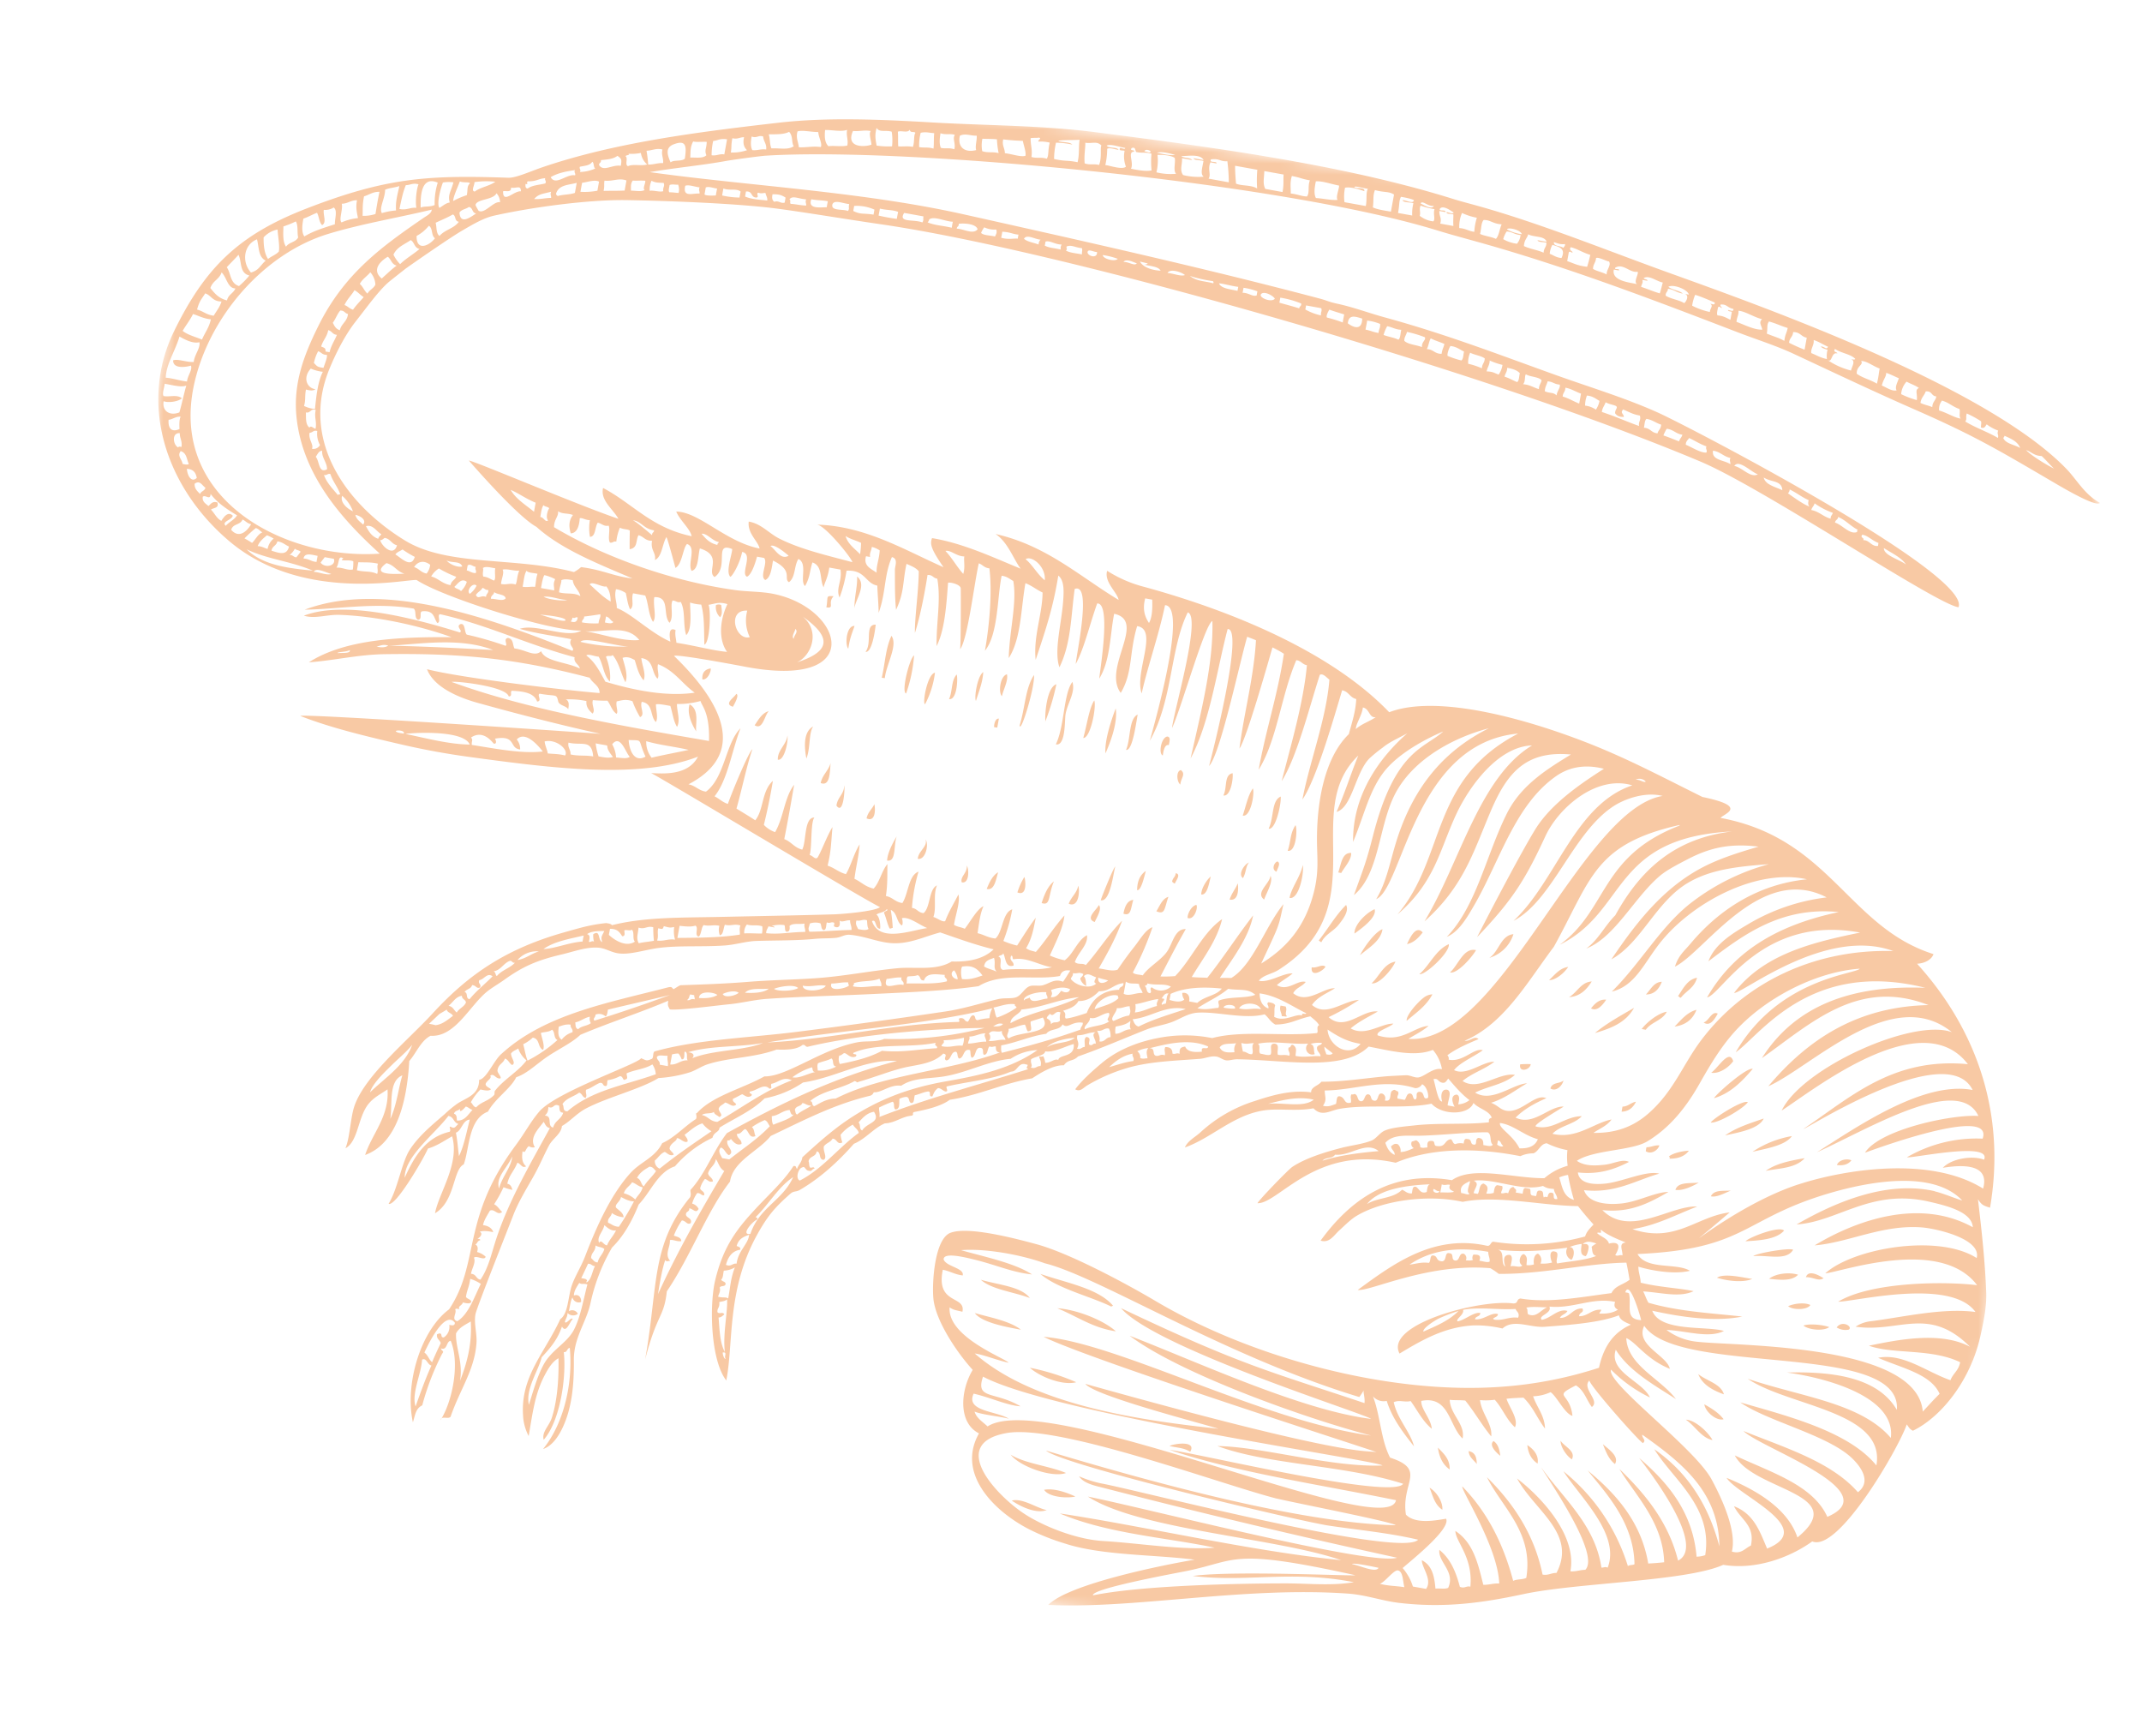 <svg width="190" height="154" fill="none" xmlns="http://www.w3.org/2000/svg"><mask id="a" style="mask-type:luminance" maskUnits="userSpaceOnUse" x="0" y="0" width="190" height="154"><path d="M189.085 24.378L18.702.845.915 129.622l170.383 23.533 17.787-128.777z" fill="#fff"/></mask><g mask="url(#a)"><path fill-rule="evenodd" clip-rule="evenodd" d="M56.125 51.317c-3.134-1.333-6.35-2.609-8.543-4.587-1.467-.79-4.774-4.485-5.994-5.878.276-.06 9.732 3.972 13.266 5.165-.465-.856-1.625-1.635-1.36-2.735 2.659 1.398 4.258 3.526 7.857 4.279-.123-.65-1.047-1.412-1.368-2.185 2.016.014 4.426 2.709 7.391 3.275-.108-.632-1.092-1.332-.96-2.387 1.098.175 1.788 1.04 2.699 1.5 1.829.927 4.026 1.446 6.488 2.097.034-.24-2.324-3.188-3.109-3.328 4.314.134 7.817 2.29 11.2 3.776-1.154-1.67-1.204-2.068-1.018-2.58 2.807.465 5.436 1.722 7.862 2.712-.617-.8-1.128-2.349-2.227-3.077 4.538 1.024 7.496 3.798 10.916 5.846-.12-.673-1.313-1.598-1.018-2.582a11.361 11.361 0 003.271 1.421c8.269 2.262 16.809 5.963 21.747 11.123 3.613-1.383 9.802.024 14.56 1.619 5.153 1.73 8.231 3.413 13.223 5.896 4.178.867 1.876 1.487 1.612 1.858 9.728 1.817 11.317 9.686 18.883 12.08-.155.474-.751.82-1.454.855 5.47 6.036 7.859 13.547 6.472 21.636-.688-.195-.781-.319-1.071-.746.339 2.871.617 5.406.731 8.244.051 1.274-.247 2.711-.532 3.961-.868 3.817-3.395 7.071-5.968 8.326-.328-.177-.309-.242-.547-.562-.704 2.093-6.07 11.381-8.382 10.378-2.012 1.451-5.053 2.554-7.896 2.077-3.282 1.48-12.966 1.576-17.738 2.601-3.68.79-7.026 1.241-11.002.776-1.545-.179-2.924-.712-4.584-.827-9.244-.643-18.825 1.375-26.55 1.007 1.839-1.886 10.4-3.582 12.984-4.013-3.631-.464-8.245-.362-11.53-1.441a19.76 19.76 0 01-3.026-1.193c-3.065-1.526-6.643-4.905-4.572-8.569-1.869-.941-1.657-3.801-.557-5.632-1.344-1.468-3.308-4.342-3.49-6.348-.128-1.41.112-5.278 1.517-5.81 1.596-.604 5.815.522 7.617 1.007 2.961.8 8.058 3.549 10.594 5.054 8.585 5.083 20.837 8.338 30.745 7.588a36.034 36.034 0 008.567-1.678c.438-1.972 1.33-3.152 2.829-3.822-.457-.206-.958-.383-1.057-.834-1.633.647-4.295.854-6.589 1.02-1.321.095-2.752-.73-3.743.153-.834-.2-1.691-.293-2.548-.276-2.626.13-4.696 1.369-6.581 2.498-1.374-2.585 7.121-4.842 10.091-4.444.483-.003.231-.363.634-.439 2.578.435 5.528-.157 8.072-.477.344-.679.991-.708 1.607-1.185a31.597 31.597 0 00-.281-1.518c-3.64.066-7.257 1.019-11.321.997a6.084 6.084 0 00-.745-.504c-5.551-.476-10.667 2.075-11.768 1.929 3.101-2.263 6.706-4.988 11.479-3.917.301.054.304-.317.532-.366 2.723.421 5.504.264 8.16-.461.154-.488.468-.753.749-1.063a26.215 26.215 0 01-1.375-1.63c-3.158-.033-7.21-.996-10.237-.377-2.995-.675-7.057-.168-9.418 1.249-.542.326-1.079.886-1.532 1.29-.454.404-.848 1.15-1.65.9 2.644-3.633 6.271-6.275 11.649-5.361 1.865-1.304 5.437-.164 8.202-.177a5.315 5.315 0 012.066-1.102 5.551 5.551 0 01-.021-1.387 6.91 6.91 0 01-1.83-.608c-.574.042-.707.714-1.187.893-.4-.002-.796.083-1.159.249-4.081-.806-8.043-.699-11.062.585-7.105-1.603-10.391 3.653-12.256 3.588.142-.306 2.754-3 3.09-3.221 1.157-.77 2.873-1.304 4.395-1.696.84-.215 1.842-.324 2.62-.633.434-.17.734-.697 1.187-.892.648-.278 1.779-.363 2.589-.454 2.161-.246 4.601-.053 6.631-.277.071-.161-.112-.282.27-.413-.243-.64-1.185-.797-1.621-1.305-.427 1.107-2.781 1.115-3.724.062-2.319.495-5.746.028-8.161.462-.85.152-1.562.732-2.311-.05-1.591.294-3.116-.029-4.494.202-2.683.45-4.549 2.434-6.907 3.27.238-.582.872-.887 1.355-1.321a12.713 12.713 0 014.873-2.808c1.605-.534 3.23-.984 4.967-.76-.016-.487.623-.567.912-.941 2.027.013 4.09-.352 5.939-.494a85.17 85.17 0 011.593-.082c.345 0 .745.244 1.077.195.551-.08 1.328-.915 2.083-.73a3.522 3.522 0 00-.803-1.712c-1.631.653-3.731.076-5.702-.293-2.243 2.241-7.486 1.18-11.625 1.125-.425-.008-.726.143-1.036.09-.309-.054-.579-.307-.869-.332-.505-.07-.945.165-1.429.202-2.215.174-4.365.225-6.361.786a15.513 15.513 0 00-3.618 1.56c-.35.198-.627.625-1.088.356.62-.825 1.539-1.638 2.373-2.338 1.305-1.087 3.02-1.843 5.046-2.222 1.563-.3 3.17-.294 4.731.02 2.692-.718 6.299-.13 9.271-.445.207-.052-.09-.596.219-.697-.179-.32-.499-.542-.784-.788-1.203.256-1.768.713-3.104.73-.423-.229-.609-.624-.95-.91-1.751.464-4.133-.245-5.914-.147-.915.05-1.542.558-2.384.86-.689.247-1.458.35-2.155.625-1.91.748-4.144 1.728-6.1 2.4-.434.468-.881.225-1.255.788-.946-.05-2.172.73-2.809 1.152-2.572.44-4.708 1.504-7.309 1.903-.839.623-2.271.911-3.168 1.087-.226.098.054.27-.243.326-.88.09-1.437.646-2.352.68-1.023.448-1.705 1.383-2.743 1.81-1.412 1.602-3.01 3.061-4.82 4.106-.296.17-.52.067-.8.312-1.355 1.194-2.028 1.946-2.991 3.699-2.683 4.887-2.057 9.622-2.709 12.878-1.412-1.845-1.495-6.712-.994-8.844.738-3.14 2.028-4.719 3.797-6.598 1.132-1.202 2.355-2.326 3.155-3.577.3-.052.188.178.326.243.123-.386.401-.551.464-1.023 1.378-1.257 2.626-2.384 4.145-3.4 2.487-1.654 5.176-2.734 8.589-3.333 2.999-.526 5.752-1.12 8.116-2.772a4.537 4.537 0 00-2.37.77c-2.128.2-4.086 1.363-6.327 1.622-1.269.146-2.413.116-3.388.77-.985-.136-1.747.635-2.42.576-.074.093-.088.224-.333.309-3.235.767-5.984 2.227-8.817 3.568-1.116 1.38-3.332 2.206-3.614 4.049-2.046 2.638-3.468 6.584-5.604 9.734-.254 2.348-.85 1.908-1.923 6.038 1.166-6.485.471-10.093 3.996-14.397.105-.279.014-.421.021-.631 1.326-1.439 2.018-3.456 3.236-5.045 4.704-2.596 9.565-4.973 15.087-6.399-2.807-.201-5.454 1.486-8.33 1.906a9.05 9.05 0 01-3.413 1.41c-1.145 1.133-2.646 1.748-3.997 2.596-.036.432-.492.355-.629.902a9.968 9.968 0 00-3.327 2.531c-1.516.492-2.137 2.265-3.213 3.384-.649 1.619-1.415 2.886-2.364 3.813a16.813 16.813 0 00-1.928 5c-.382 1.666-1.484 3.046-1.462 4.99.02 2.039-.138 4.176-.995 5.988-.344.734-.901 1.616-1.736 1.9 1.886-2.321 2.66-5.921 2.37-8.967-.257.011-.222.434-.531.366.247 2.242-.328 6.131-1.783 7.781-.192-.707.485-1.201.732-1.988.55-1.743.61-3.883.58-5.243-.551.287-.933.961-1.191 1.443-.903 1.698-1.09 3.353-1.453 5.454a4.347 4.347 0 01-.5-1.842c-.225-3.457 1.93-5.54 3.304-8.529.673-.437.686-1.888.983-2.866.264-.854.867-1.766 1.227-2.726 1.081-2.808 2.346-5.542 4.032-7.385.901-.985 2.146-1.328 2.798-2.628 1.133-.509 1.952-1.477 2.987-2.135.147-.216-.078-.555.095-.536 1.375-1.527 4.036-2.163 5.979-3.25.787.013 1.701-.355 2.548-.739 1.746-.79 3.596-1.875 5.707-2.287.776-.152 1.669.02 2.382-.305 3 .1 5.997-.227 8.903-.97-4.834.056-11.106.578-15.715 1.675-.212-.002-.166-.198-.433-.172-.466.397-1.303.454-2.302.416-2.016.74-4.134.679-6.085 1.294-.589.187-1.065.542-1.616.724a11.65 11.65 0 01-2.784.51c-1.553.969-4.533 1.698-6.433 2.703-.842.445-1.397 1.142-2.128 1.55-.053.696-.81 1.092-1.149 1.73-.51.962-.81 1.757-1.447 2.871-.614 1.073-1.284 2.184-1.711 3.287-.605 1.564-3.242 8.2-3.361 8.796-.159.812.152 1.734.086 2.597-.176 2.384-1.46 4.074-2.293 6.5-.183.262-.816-.113-.892.299 1.012-1.55 1.754-4.998.902-7.028-.416.042-.278.877-.864.673.047.271.334.177.1.479a22.932 22.932 0 00-1.76 4.57c-.59.289-.615.828-.83 1.508-.74-3.38.682-8.144 3.21-10.021 2.764-4.145 1.056-7.995 5.883-14.518.899-1.213 1.31-2.075 2.12-3.028 1.5-1.744 8.822-4.241 9.026-4.729.47.19.462.275.915.074.237-.037.085-.622.307-.682 3.84-1.075 8.431-1.195 12.755-1.749a598.86 598.86 0 0013.044-1.79c1.572-.232 3.118-.736 4.653-1.093.563-.133 1.217-.013 1.61-.17.483-.193.723-.813 1.2-.981.297-.107.785.009 1.126-.073.614-.15 1.044-.627 1.822-.317.228-.31.427-.663.643-.99-.474-.08-.795.06-.917.48-2.292.412-5.142-.373-7.22.903-2.821.411-6.311.546-9.41.697-3.15.154-6.052.203-9.361.428-1.155.08-2.306.387-3.43.486-.892.087-4.572.568-5.187.445-.178-.337-.195-.325-.14-.763-2.543 1.08-5.241 1.94-7.79 3.018-.712.683-1.85 1.222-2.845 1.881-.995.66-1.885 1.573-2.848 1.882-.508 1.043-1.852 1.856-2.504 3.05-1.751.67-1.63 3.244-2.15 4.682-.97.462-.748 3.26-2.55 4.335.331-1.79 2.212-4.384 1.518-6.826-.692.39-1.343.852-2.147 1.087-.254.668-2.84 5.167-3.489 4.902.821-1.325 1.167-3.719 1.895-4.82.809-1.234 1.96-2.167 3.076-3.132a9.573 9.573 0 011.2-.982c.772-.484 1.871-.755 1.859-2.066.645-.057 1.32-1.753 1.997-2.314 3.854-3.515 9.465-4.514 14.809-5.897.3-.047.246.002.433.172.217-.103.394-.263.62-.35 2.005-.065 3.992-.135 5.997-.297 2.004-.163 3.952-.187 5.905-.317 2.492-.165 4.907-.653 7.312-.89 1.57-.156 3.459.253 4.842-.6 1.525.049 2.831-.219 3.724-1.078-1.672-.4-3.486-1.073-4.742-1.5-1.502.389-2.846 1.115-4.533.931-1.113-.12-2.254-.62-3.488-.722-.442-.036-.725.195-1.161.262-.6.075-1.293.032-1.97.104-1.562.153-3.29.122-5.128.178-.944.028-1.896.345-2.86.406-2.047.14-4.08-.02-5.89.226-1.172.159-2.497.616-3.519.47-.626-.086-1.157-.457-1.765-.503-1.074-.083-2.193.354-3.274.604-2.117.502-3.386 1.032-5.045 2.222-.55.393-1.166.741-1.591 1.094-1.536 1.267-2.82 4.032-4.977 3.894-.856.427-1.256 1.504-1.892 2.242-.211 3.655-1.124 7.32-3.915 8.331.597-1.863 2.158-3.413 1.984-5.82-.548.393-1.234.7-1.73 1.347-.907 1.19-.88 3.288-2.003 3.878.371-.842.447-2.561.737-3.554.806-2.753 4.754-5.96 7.005-8.413 3.284-3.579 6.668-5.78 11.702-7.196 1.259-.354 2.233-.661 3.674-.81.224.03.439.06.525.186 2.95-.744 6.306-.66 9.694-.736 3.387-.075 6.79-.13 9.976-.225.78-.023 3.623-.26 4.107-.639-1.792-.88-20.286-11.988-20.31-11.888 1.085.04 3.278.242 4.163-1.459-5.234 2.023-12.981 1.017-20.242.029a66.229 66.229 0 01-5.843-1.059c-3.481-.802-6.5-1.531-9.186-2.58.375-.225 24.22 1.4 26.633 1.587-3.509-.77-7.291-1.75-10.483-2.633-.655-.181-4.132-1.016-4.914-3.101 2.947.764 12.312 1.882 15.306 2.114.015-.661-.633-.867-.876-1.357-6.555-1.725-11.47-2.19-18.187-2.09-2.374.036-4.564.574-6.722.722 3.24-2.087 8.205-2.261 12.658-2.23-2.955-1.056-6.705-1.867-9.935-1.98-1.13-.04-2.18.382-3.168.072 3.517-1.335 9.37.098 13.831 1.488.322-.144-.386-.5.042-.732.462-.147.344.681.574.924 1.166.261 2.314.592 3.44.991.227-.1-.242-.606.22-.698.506.095.398.61.573.934 1.045.128 1.785.792 2.37.243.328.933 2.295.961 3.432 1.543-.076-.39-.57-.501-.467-1.007-4.388-1.182-7.612-2.838-11.932-3.817-.295.059.118.684-.236.787-.334-.401-.233-1.133-1.308-1.047-.383.03.042.714-.415.756-.357-.172-.109-.752-.378-.99-3.391-.578-6.721.05-9.67.094 7.005-2.65 16.595.77 23.74 3.65.277-.246-.424-.482-.091-1.032-1.533-.298-3.19-.512-4.567-.918 1.429-.504 4.192.905 5.449.155-2.75.066-12.327-2.97-14.598-4.483-.787-.124-10.1 2.059-16.608-3.435-5.644-4.765-8.063-12.164-4.921-18.619 2.778-5.703 5.78-8.573 11.712-10.882 7.141-2.772 10.815-2.99 17.95-2.747.654.023 1.902-.54 2.852-.873 6.494-2.242 13.914-3.18 21.152-4.011 4.191-.477 8.812-.302 13.65-.016 4.757.275 9.6.24 14.51.872 9.82 1.264 21.729 2.811 31.605 5.899.909.284 1.678.466 2.739.773 5.548 1.595 11.133 3.885 16.667 5.87 8.562 3.084 27.989 10.036 35.015 17.298.96.993 1.601 2.262 2.984 3.03-.254.298-1.962-.563-3.909-1.706-5.093-2.98-7.116-4.209-12.552-6.592-3.61-1.584-7.217-3.295-10.665-4.906-1.598-.746-3.253-1.258-4.947-1.908-7.186-2.758-15.065-5.8-23.229-8.067-1.317-.367-2.212-.603-3.532-1.007-13.994-4.294-47.056-7.401-59.513-6.612-.465.028-2.942.362-3.52.468-2.074.381-4.653.625-6.77.99 8.597 1.208 18.747 1.712 27.82 3.738 10.46 2.338 21.134 4.71 31.511 7.451.874.23.824.304 1.675.487 1.382.294 2.827.838 4.234 1.219 5.577 1.535 10.075 3.292 15.309 5.166 3.041 1.084 6.083 2.004 8.877 3.265 3.003 1.357 27.838 14.338 26.667 17.267-1.913-.218-17.307-10.565-22.886-12.918-18.987-8.013-56.413-18.676-72.615-21.036-3.485-.509-6.485-1.023-9.216-1.391-3.498-.47-9.784-.705-13.415-.765-3.359-.057-8.408.627-11.762 1.377-.974.216-1.954.817-2.84 1.329-.959.554-3.956 2.622-4.97 3.343-.073.052-1.408 1.107-1.516 1.2-.884.746-1.926 2.207-2.96 3.522-.98 1.246-1.82 2.955-2.354 4.275-2.526 6.263 1.463 11.906 6.723 15.138 3.809 2.34 9.797 1.438 14.995 2.804.23-.12.442-.267.635-.438 1.985.257 2.88.82 4.553 1.007l.028.01zm-18.068 39.49c.195.03.388.071.578.124.65-.084 1.065-.487 1.541-.826-.088-.251-.511-.282-.547-.56-.21.136-.428.262-.647.386l-.925.876zm63.057-67.61c.232.439.911.759 1.835.815-.191-.388-.927-.403-1.48-.543a.427.427 0 00.344-.102l-.699-.17zm17.86 54.235l-.27-.05c.267-.744.329-1.777 1.149-1.727.021.636-.58 1.227-.884 1.779l.005-.002zm1.172 5.373c-.044-.76 1.013-1.827 1.788-2.165.216.742-1.199 1.735-1.788 2.165zm4.656.935c.268-.557.772-1.708 1.396-1.039-.373.48-.78.908-1.396 1.039zm7.299 1.219c.847-.517 1.012-2 2.145-2.101a3.195 3.195 0 01-.81 1.315 3.223 3.223 0 01-1.335.786zm16.996 3.534c-.149-.001-.138-.111-.253-.138.463-.688.844-1.49 1.688-1.632-.251.914-.968 1.163-1.435 1.77zm-3.104-.285c.43-.434.696-1.101 1.412-1.127-.259.678-.68 1.125-1.412 1.127zm-8.588-1.277c.513-.465.93-1.067 1.699-1.167-.383.58-1.158 1.192-1.699 1.167zm-20.183-3.372c-.149 0-.138-.112-.252-.136.822-1.034 1.514-2.256 2.429-3.157.295.527-.273 1.28-.7 1.805-.428.524-1.179.838-1.481 1.485l.004.003zm3.409 1.17c.352-.701 1.324-2.071 1.997-2.312-.146 1.061-1.281 1.682-1.997 2.312zm7.986 1.525c.726-.639 1.205-2.24 2.309-1.98-.36.636-1.668 2.126-2.309 1.98zm10.557 2.187c.719-.397 1.056-1.333 2.017-1.388-.472.752-1.065 1.332-2.017 1.388zm11.94 2.249c.479-.145.726-1.057 1.255-.786-.253.443-.665 1.195-1.255.786zm-25.217-4.281c.926-.81 1.467-2.172 2.618-2.663.114.708-2.083 2.76-2.618 2.663zm15.23 3.03c.218-.267.657-.847 1.348-.77-.29.427-.788 1.087-1.348.77zm7.412 1.616c.582-.594 1.104-1.267 1.943-1.491-.354.916-1.039 1.366-1.943 1.49zm-2.557.28l-.359-.066c.473-.636 1.523-1.433 2.228-1.532-.429.81-1.365.893-1.869 1.598zm-29.628-5.541c.462.102.894-.314 1.216-.058-.147.35-1.346 1.04-1.216.058zm5.312 1.42c.703-.642 1.076-1.752 2.111-1.922-.273.668-1.462 2.069-2.111 1.922zm19.807 4.413c1.06-.882 2.28-1.537 3.469-2.233-.742 1.338-2.083 1.825-3.469 2.233zm10.316 3.522c.688-.515 1.592-2.137 1.95-1.03-.424.603-1.285 1.143-1.95 1.03zm-27.012-4.607c-.074-.477.947-1.618 1.483-2.036.226-.188.506-.297.8-.312-.573 1.07-1.473 1.64-2.284 2.352l.001-.004zm27.255 6.865c.178-.351 2.896-2.768 3.444-2.604-.971 1.133-1.99 2.175-3.444 2.604zM134.846 94.4c.31-.022.621-.027.932-.015-.05.527-1.093.782-.932.015zm2.681 2.144c.15-.573.82-.402 1.162-.712-.142.534-.688 1.008-1.162.712zm14.214 3.02c.267-.399 2.893-2.068 3.296-1.801-.409.577-2.689 1.912-3.296 1.8zm-7.902-.967l.081-.447c.494-.004.741-.36 1.193-.43-.26.529-.653.865-1.274.881v-.004zm9.179 2.113c.993-.708 2.227-1.083 3.427-1.502-.444.982-2.461 1.267-3.427 1.502zm9.921 2.622c.16-.47.918-.599 1.282-.414-.277.355-.706.494-1.282.414zm-7.495-1.17a9.057 9.057 0 013.502-1.396c-.593.845-2.266 1.1-3.502 1.396zm1.179 1.688c.944-.675 2.198-.901 3.454-1.126-.791.892-2.207.888-3.454 1.126zm-10.64-1.74c.016-.118.033-.238.066-.356.425.001.699-.197 1.143-.161-.155.477-.764.819-1.209.517zm2.11.659c.033-.101.01-.164-.058-.196.422-.347 1.364-.498 1.772-.509-.379.507-.975.71-1.706.706l-.008-.001zm.519 2.767c.224-.709 1.205-.562 2.065-.64-.575.343-1.443.741-2.065.64zm3.146.57c.282-.595 1.092-.458 1.772-.51-.517.212-1.268.636-1.772.51zm3.071 3.991c.3-.345 2.995-1.394 3.421-.949-.723.842-2.425.878-3.421.949zm.687 1.322c.25-.269 3.282-.774 3.538-.567-.601 1.015-2.319.427-3.538.567zm4.675 1.861c.252-.825 1.55.093 1.562.097-.449.299-.91-.109-1.562-.097zm-3.27.146c.57-.466 1.759-.615 2.573-.365-.572.616-1.727.442-2.573.365zm-4.625-.098c.674-.431 2.352.003 3.137.106-.849.36-2.253.174-3.137-.106zm6.319 2.524c.575-.256 1.478-.343 1.969-.104-.292.477-1.614.441-1.969.104zm4.301 1.885c.493-.684 1.461-.058 1.077.195-.37.077-.757.007-1.077-.195zm-2.952-.165c.558-.191 1.712-.076 2.295.137-.462.359-1.766.28-2.295-.137zm-7.049 6.1c-1.07-.382-1.93-.9-2.275-1.792.751.604 2.009.858 2.275 1.792zm-1.738.884c.669.373 1.299.773 1.71 1.324-.608.182-1.614-.635-1.71-1.324zm-1.639 1.364c.781.013 1.934 1.042 2.364 1.805-.969-.172-1.561-1.272-2.364-1.805zm-6.286 3.935c-.577-.443-.81-1.111-1.073-1.762.605.519 1.452 1.099 1.073 1.762zm-3.824-.416c-.542-.356-1.02-1.172-1-1.655.319.52 1.382.911 1 1.655zm-6.349-.317c-.373-.288-1.043-.949-.598-1.308.423.282.529.789.598 1.308zm3.308.689c-.562-.369-.837-.935-.912-1.64.731.481 1.02 1.053.912 1.64zm-5.393.039c-.276-.357-.7-.612-.72-1.143.621.12.707.605.72 1.143zm-2.407.487c-.63-.453-.933-1.13-1.04-1.939.514.531 1.077 1.027 1.04 1.939zm-.648 3.571c-.679-.444-.85-1.237-1.132-1.956.67.405 1.194 1.306 1.132 1.956zM75.791 53.951c-.011-1.039.28-1.922.234-2.815.911.732-.153 2.032-.234 2.815zm-2.49-.082c.18-.976-.097-1.036.643-.988-.57.59.14 1.104-.642.988zm-9.328-.211c.028.304.153.834-.103 1.086a1.234 1.234 0 01-.362-1.078.597.597 0 01.465-.008zm11.272 3.88c-.313-.35-.178-2.056.553-2.02-.21.65-.407 1.012-.553 2.02zm1.53.277c.611-.811-.103-2.435.9-2.41-.045.496-.335 2.52-.9 2.41zm12.095 3.937c-.33-.343-.16-1.78.447-1.947.137.553-.316 1.352-.447 1.947zm-10.385-1.601l-.272-.038c.316-1.363.33-2.578.86-3.717.603.827-.47 2.54-.59 3.765l.002-.01zm8.082 2.016c-.174-.284.131-2.217.65-2.557-.055.926-.375 1.67-.65 2.557zm-2.386-.157c.326-.698.168-1.617.675-2.181.114.193.076 2.285-.675 2.181zm-3.808-.502c-.456-.114.298-3.1.707-3.377a12.964 12.964 0 01-.707 3.377zm12.357 2.51c-.073-.786.15-3.077.974-3.328a20.86 20.86 0 01-.993 3.327h.019zm-10.672-1.561c-.27-.01.193-2.677.877-2.792a8.11 8.11 0 01-.877 2.792zm8.385 1.884c.5-1.62.497-3.287 1.275-4.47.089 1.095-1.197 5.265-1.275 4.47zm5.646 1.114c.333-1.18.515-2.635.975-3.328.209.564-.336 3.357-.975 3.328zm7.053 1.55c-.404-.152-.143-1.595.398-1.678.336.046.185.448.139.762-.434-.132-.518.828-.537.917zm-14.684-2.469l-.272-.037c-.038-.139.072-.814.417-.756-.05.268-.097.536-.147.803l.002-.01zm11.424 1.973c.422-.93.223-2.751 1.033-3.131-.132.66-.451 3.264-1.033 3.131zm-37.58-6.247c-.042-.5.145-.882.734-.974.073.207-.261 1.059-.735.974zm31.354 5.76c.783-1.634.666-4.476 1.47-5.541.29.98-.463 1.885-.618 2.93-.076.552.018 2.77-.845 2.613l-.007-.001zm4.406.797c-.114-1.042.498-2.945.907-3.985.192 1.366-.544 3.142-.907 3.985zm6.636 2.77c-.318-.241-.396-1.2.047-1.285.472.36-.01.72-.047 1.284zM65.01 62.686c-.837-.255.093-.783.3-1.143.296.104-.17.914-.3 1.143zm43.506 7.866c.361-.717.039-1.822.821-1.971.066.6-.215 2.108-.821 1.971zM66.94 64.327c.351-.51.654-1.088 1.249-1.25-.387.4-.523 1.705-1.249 1.25zm43.294 8.012c.281-.832.462-1.804.901-2.41.173.427-.196 2.577-.901 2.41zm2.296 1.162c.49-1.002.236-2.48 1.074-2.85.053.665-.449 2.99-1.074 2.85zm-50.776-8.63c-.39-.624-.843-1.594-.584-2.404.889.508.507 1.688.584 2.405zm9.774 2.407c-.183-.955-.297-2.375.605-2.842-.42.603-.226 1.918-.605 2.842zm42.694 8.186c.294-.865.192-1.509.69-2.272.179.248.092 2.414-.69 2.272zM68.994 67.38c-.034-.85.787-1.353.854-2.15.088.598-.296 2.282-.854 2.15zm3.802 2.07c.171-.765.675-1.057.883-1.778-.079.834-.05 2.105-.883 1.779zm40.441 7.866c-.466-.153-.252-.795.072-.91.344.164-.017.632-.072.91zm-2.982.568c-.481-.333.139-1.248.529-1.38-.3.358-.233.857-.529 1.38zm-36.06-6.43c.108-.785.65-.945.7-1.804.057.143-.044 2.723-.7 1.804zm2.672 1.13c.122-.575.486-.805.693-1.258.123.65.028 1.602-.693 1.258zm37.52 7.06c.151-.894.924-1.805 1.18-2.919.114.71-.336 3.074-1.18 2.919zm-10.165-1.284c-.151-.001-.14-.112-.253-.138.035-.36.288-.41.319-.771.501.086.015.663-.072.908l.006.001zm7.91 1.43c-.805-.611.473-1.377.567-2.11.257.543-.366 1.503-.567 2.11zm-5.58-.455c.013-.604.533-1.333.846-1.598-.122.437-.285 1.699-.846 1.598zm2.517.455c.182-.564.508-.92.724-1.438.01.002.238 1.618-.724 1.438zm-8.204-.84c.007-.76.24-1.333.773-1.703-.12.425-.404 1.772-.773 1.704zM81.41 76.174c.044-.7.92-1.105.683-1.722.325.4.017 1.86-.683 1.722zm-2.72.152c.022-.662.508-1.584.854-2.15-.301.769-.016 2.302-.854 2.15zm18.95 3.52c-.01-.072 1.112-2.874 1.286-2.991-.188.696-.46 3.18-1.285 2.99zm7.703 1.575c-.023-.371.337-1.067.769-1.162.19.162-.163 1.393-.769 1.162zm-2.77-.594c.308-.5.527-1.12 1.069-1.283-.376 1.06-.277 1.616-1.069 1.283zm-17.265-2.569c-.152-.52.481-.778.456-1.485.199.36.215 1.63-.456 1.485zm2.216.585c.247-.62.533-1.194 1.01-1.476-.212.775-.36 1.64-1.01 1.476zm2.722.309c.147-.479.353-.937.614-1.365.076.068.34 1.767-.614 1.365zm4.553 1.007c.22-.62.688-.888.846-1.599.136.321.104 2-.846 1.599zm4.852.88c.122-.65.34-1.162.872-1.224-.237.833-.203 1.465-.871 1.225zm-7.256-.942c.255-.797.563-1.517 1.091-1.924-.538 1.282-.271 2.198-1.09 1.924zm4.709 1.681c-.884-.312.169-1.069.365-1.502.318.329-.21 1.133-.365 1.502zm-4.822 31.212c2.347.808 5.165 1.29 6.452 2.828-.077.002-.106.072-.197.055-1.747-.875-4.75-1.572-6.255-2.883zm-.933 2.138c-1.439-.545-3.38-.746-4.347-1.617 1.573.454 3.588.601 4.347 1.617zm7.633 2.955c-2.096-.317-3.412-1.316-5.198-2.047 1.687.107 4.075 1.036 5.198 2.047zm-12.516-1.619c1.48.416 3.126.715 4.095 1.478-.982-.197-3.416-.571-4.095-1.478zm4.865 4.844a20.42 20.42 0 014.135 1.289c-1.252.336-3.352-.55-4.127-1.299l-.008.01zm-1.678 7.716c1.268.794 3.409.989 4.905 1.624-1.231.449-4.098-.566-4.905-1.624zm2.962 3.117c.944-.184 2.183.317 2.772.594-.733.176-2.349.067-2.772-.594zm-2.865.956c.946-.258 2.296.711 3.097.838-.957.371-2.379-.341-3.097-.838zm15.823-4.328c-.587-.371-1.056-.33-1.842-.519.479-.223 2.435-.491 1.842.519zm8.589-38.642c-.098.083-.172-.003-.464.007-.009-.335-.245-.51-.108-.942l.45.081c.182.36-.141.633.121.862l.001-.008zm6.044 49.585c-11.021-2.428-10.385-1.32-14.874-.386-.725.152-8.551 1.565-8.382 2.174 4.193-.855 12.387-1.057 17.088-1.06 2.014-.001 4.047.232 6.054-.104-5.509-1.086-9.486.034-14.29-.554 3.607-.507 14.597.041 14.402-.07h.002zm-6.932-6.785c-5.135-1.32-19.41-6.656-24.01-5.817-5.16.941-.946 5.45 1.499 7.093 1.655 1.116 4.627 2.329 7.07 2.478 3.262.195 6.953.819 9.913.594-4.152-.892-9.483-1.223-13.745-3.039 7.19 1.069 16.977 3.354 24.964 4.145-5.746-1.991-17.884-2.681-22.465-5.638 4.762.937 25.149 6.19 27.425 5.421a692.83 692.83 0 01-25.898-6.158c-.881-.227-1.882-.406-2.314-1.065a9.852 9.852 0 002.02.642c3.277.611 26.561 6.649 28.059 4.982-2.662-.621-5.312-.856-7.941-1.251-2.63-.395-23.656-5.379-25.066-6.653 8.74 2.622 22.359 6.436 31.013 6.621-.16-.279-9.358-2.063-10.521-2.363l-.003.008zm11.294 7.85c-.137-.551-.117-1.4-.565-1.485-.371-.072-1.14 1.034-1.608 1.185.797.203 1.435.177 2.173.3zm1.549-2.392c.943.468 1.115 1.472 1.213 2.522.357-.05.829.064 1.128-.072.659-1.445-.923-2.295-.781-3.367 1.013.811 1.478 2.002 1.819 3.278.437.176.551-.11.929-.015.251-2.606-1.311-3.983-1.331-4.943 1.611 1.052 2.017 2.934 2.477 4.778.508.015.894-.145 1.413-.114-.099-3.182-3.377-8.256-3.277-8.612 2.236 2.286 3.659 5.138 4.515 8.376.329-.166.826-.097 1.162-.262.669-4.046-2.192-6.291-3.486-8.931 2.389 2.364 4.212 5.121 4.93 8.636.512.094.781-.158 1.235-.146 1.833-3.496-1.949-5.523-3.495-8.376 2.267 1.741 5.326 5.122 4.727 8.229.502.046.852-.129 1.324-.128 1.345-1.362-3.146-7.793-3.92-9.098 2 2.811 4.781 5.096 5.349 8.895.209.028.293-.106.556.009 1.141-2.96-2.456-6.254-3.924-8.548a17.376 17.376 0 015.717 8.411c.145-.128.434-.065.587-.17-.072-3.622-2.374-6.128-4.154-8.311 2.644 2.163 4.77 4.682 5.372 8.253a24.49 24.49 0 001.413-.113c-.106-3.547-2.533-5.912-3.976-8.278 2.368 2.276 4.385 4.792 5.208 8.133 2.552-1.289-2.512-7.898-3.453-9.107 2.637 2.265 4.772 4.883 5.095 8.757.261-.004.52-.05.767-.137.688-4.29-2.867-6.711-4.515-9.391 3.037 2.109 4.831 5.056 5.771 8.612-.046-4.837-3.358-7.434-6.837-9.902-.057.3.402.478.05.746-.48-.318-4.666-5.055-4.747-5.56-.699.733.984 1.777.224 2.354-.488-.627-.668-1.467-1.416-1.915-2.129 1.081-.528.561-.306 2.704-.692-.193-1.366-1.701-1.938-2.103a4.02 4.02 0 01-1.552.366c.327.973 1.019 1.693 1.057 2.864-.684-.884-1.079-1.965-1.916-2.744-.507.023-1.018.041-1.502.099.259.788 1.094 1.822.748 2.53-.767-.697-1.103-1.688-1.79-2.442a5.54 5.54 0 01-1.306.031c.125 1.164 1.125 2.141.993 3.221-.834-1.015-1.475-2.159-2.3-3.18-.486-.056-.896-.009-1.38-.065.05 1.32 1.403 2.164 1.14 3.433-1.205-1.111-1.171-3.835-3.665-3.337-.027.755.85 1.548.935 2.474-.825-.682-1.265-1.619-1.875-2.46-.575.132-.964-.133-1.502.099.298 1.459 1.515 2.704 1.798 3.919-.972-1.232-1.932-2.472-2.42-4.032a1.26 1.26 0 01-1.22-.405c.659 1.706.689 3.846 1.52 5.437 3.286 1.075.959 2.201 1.403 5.052.889.928 2.891.457 3.565.368.422.903-2.981 3.602-3.856 4.372.414.479.723 1.037.91 1.64l1.168.21c.592-.82-.4-1.907-.372-2.554l-.006.01zm-87.846-17.269c-.36-.066-.441-.732-.834-.518-.051 1.201-.958 3.036-.573 4.145.45-1.275.956-2.658 1.398-3.609l.009-.018zm81.656 17.615c.703.127 2.121.809 2.354.326-.261-.049-2.271-.496-2.354-.326zm-71.718-17.676c.712-1.336 2.06-1.898 2.7-3.108.578-1.116.824-2.599 1.193-4.024-.39-.115-.47.041-.718-.131-.29.439-.46.716-.481 1.112.431-.151.675.18.64.576a.555.555 0 01-.477-.027.566.566 0 01-.286-.38c-.156.251-.204.673-.316 1.224a.55.55 0 01.792.236.694.694 0 01-.915-.074c-.002.372-.178.495-.234.79.113.26.58-.507.693-.245-.273.225-.564 1.312-.954.657-.415 1.25-1.181 2.054-1.794 2.719-.306 1.226-1.457 2.845-1.136 4.218.442-1.43.757-2.538 1.294-3.545v.002zm-6.45-3.848c-.477.293-1.006.507-1.305 1.055-.069 1.22.642 2.575.35 4.212.656-1.671 1.071-3.323.955-5.267zm-2.668 1.915c-.078-.286-.418-.39-.316-.796.09.012.12-.053.196-.057.318-.011.049.384.4.351a1.122 1.122 0 00.481-1.113c.253.065.488.099.498-.186-.848-1.127-2.265 1.679-2.705 2.644.313.227.398.613.681.861.243-.587.505-1.149.773-1.703l-.008-.001zm84.735 13.938c-7.033-1.436-14.173-2.465-20.077-4.463 2.638.343 19.777 4.451 20.712 3.009-5.194-1.677-11.971-1.671-16.473-3.349 4.065.07 10.098 1.908 14.632 1.726-.104-.403-29.148-4.542-35.424-7.882-.697 2.054.984 1.266 3.328 2.631-1.146-.059-2.72-.798-4.16-1.121-.74 1.587 2.045 1.532 3.125 2.225-.852-.22-2.35-.348-3.043-.632.168.587.727.899 1.154 1.315 5.25-3.411 35.478 10.309 36.225 6.549l.001-.008zm31.483 4.034c.384-1.812-.881-2.262-1.501-3.499 1.797.69 2.298 2.272 2.939 3.758 4.504-1.815-2.571-4.681-3.6-6.274 2.64 1.075 5.428 2.721 6.289 5.286 4.815-3.929-3.917-4.132-5.553-7.273 3.196 1.498 6.937 2.62 8.204 5.446 5.354-2.285-5.888-6.073-7.439-7.613 3.74 1.505 7.804 2.738 10.154 5.43 1.271-.977.177-2.358-.559-3.051-2.176-2.045-7.529-3.264-9.876-4.919 4.184 1.212 9.62 2.569 12.073 5.594.851-4.821-7.818-5.232-11.415-7.689 4.671 1.595 10.037 2.132 12.695 5.247.475-3.72-5.962-5.369-9.214-5.799 4.238-.12 8.102.485 9.751 3.315.473-6.155-19.375-2.931-22.411-7.463-.824 1.728 2 2.599 2.275 3.822-2.137-.876-2.996-2.374-3.866-2.728.107 2.427 3.037 3.588 4.402 5.407-2.016-1.297-4.166-2.498-5.333-4.376-.669 1.975 2.378 2.795 3.03 4.235a12.466 12.466 0 01-3.451-2.468c-.443 1.176 7.376 6.899 8.912 9.724 1.002 1.849 2.243 4.644 1.807 6.411.856.253 1.155-.295 1.674-.525l.013.002zM42.65 113.875a3.55 3.55 0 00-.94-.446c-.11.798-.267.901-.38 1.59.084.202.453.209.472.454-.114.213-.44.115-.751.051-.05.276-.469.315-.295.593-.135-.019-.325-.092-.375.024.164.352-.387.878.18 1.047 1.03-.616 1.573-2.317 2.086-3.303l.004-.01zm21.454 6.092c.002.188.15.671.278.511-.22-.081.205-.605-.278-.511zm.393-4.722c-.174.164-.451.185-.695.242.058.538-.2.505-.162.895.183.215.464-.078.61.202-.154.116-.282.27-.512.276.087.905.09 2.232.559 3.051-.194-1.567.263-3.554.198-4.666h.002zm28.153-3.206c-2.093-.754-5.262-1.327-7.404-1.156 1.887.552 4.738 1.119 6.296 2.154-1.66-.168-3.05-.783-4.793-1.235-1.028-.262-3.081-.793-3.046-.089.247.645 1.849.748 1.693 1.413-.712-.084-1.115-.378-1.766-.504-.646 3.14 2.064 2.245 1.738 3.725-.598-.152-.758-.132-1.135-.389-.213 2.63 4.968 4.529 5.234 4.91-1.02-.211-2.21-.716-3.007-.819 4.985 4.376 13.751 5.847 21.622 6.674-1.694-.527-10.988-2.916-11.811-3.978 23.247 6.506 24.8 5.886 25.826 6.051-.081-.078-25.469-8.192-29.524-10.224 6.523.506 19.533 7.505 29.046 8.756-5.483-1.419-16.832-5.403-21.417-8.852 6.057 2.341 15.264 6.62 21.406 7.374-.237-.362-19.116-6.246-22.17-9.822 10.693 5.085 13.15 5.591 21.594 8.422.055-.493-.107-.843-.076-1.119a5.292 5.292 0 01-.384.58c-12.019-3.643-23.099-10.689-27.923-11.87v-.002zM46.355 102.1c-.067.481-.097 1.009.314 1.347-.364.214-.48-.248-.777-.319-.327.821-.702 1.029-.896 1.864.323.066.382.315.459.545a4.558 4.558 0 01-.793-.234 11.19 11.19 0 01-.831 1.507c.327.166.46.463.711.684-.429.363-.675-.33-1.095-.107-.068.168-.51.774-.602 1.275.505.07.797.283.907.624-.459-.095-.888-.146-1.201-.033.346.159-.01.552-.203.605.104.032.259.036.256.137-.331.115-.193.252-.442.383.219.108.261.34.156.672.285.071.547.214.761.415-.096.386-.83-.15-1.037.089.188.424-.204.98-.26 1.428.488.028.418.443.835.519.725-1.047.979-2.342 1.398-3.609 1.141-3.473 3.119-6.827 4.761-9.834-.347-.073-.407-.343-.55-.56-.422.595-1.319 1.405-.78 2.257a.65.65 0 01-.539-.098c-.326.25-.279.679-.547.454l-.005-.011zm6.414 10.195c-.293-.007-.289-.218-.61-.203-.265.58-.344.734-.602 1.275.239.044.539.045.506.281-.05-.007-.114.054-.012.089.41-.234.472-.973.725-1.435l-.007-.007zm11.47-8.437c-.415-.234-.493-.701-.738-1.054-.1.605-.543.719-.692 1.256.035.315.411.395.428.722-.35.117-.395-.113-.704-.217a2.162 2.162 0 00-.431.844c.071.236.445.273.35.615-.29-.006-.286-.217-.61-.201a2.953 2.953 0 00-.447.933.872.872 0 01.573.47c-.238.426-.43.03-.826-.057.025.373-.318.22-.295.593.083.282.573.291.426.722-.335.208-.429-.224-.793-.236a6.39 6.39 0 00-.71 1.349c.303.103.667.166.656.488-.416.06-.739-.176-1.006-.091.052.626-.51 1.261.036 1.849-.225-.031-.307.118-.448-.081-.292.822-.533 2.32-.64 3.019 1.809-3.949 3.74-7.299 5.879-10.922l-.008-.001zm.944 8.557a2.11 2.11 0 01-.98.287c-.067.276-.057.666-.233.787.051.197.448.159.384.437-.084.219-.416.08-.515.276.093.315-.044.492-.145.804.424.136.658-.003.899.162.193-1.03.21-1.769.592-2.751l-.002-.002zM53.6 110.781c-.163-.175-.587-.17-.779-.319.006.571-.37.583-.39 1.129.195.128.233.36.586.381.113-.513.453-.698.589-1.186l-.006-.005zm1.041-1.656c-.398.097-.77-.231-1.03-.461-.142.637-.694 1.025-.47 1.574.2-.365.386.195.704.22.208-.525.573-.827.796-1.333zm10.698 2.956c.128-1.129 1.037-1.737 1.116-2.564-.485.167-.95.365-1.11.998.165.069.381.101.311.332-.666.096-1.062.578-1.263 1.34.477.197.567-.162.946-.106zm-9.116-5.522c-.521-.031-.802-.229-1.138-.389-.067.413-.563.628-.447.933.256.266.645.442.68.861a2.07 2.07 0 01-1.047-.375c-.05.365-.405.436-.332.862.324.117.49.341.956.358a21.25 21.25 0 001.338-2.248l-.01-.002zm-16.334-6.178c.157-.19-.122-.47.081-.447.393.24.433-.05.696-.244-.462-.125-.387-.62-.893-.713-1.216 1.615-3.902 3.612-3.872 5.477.836-1.847 1.854-3.582 3.989-4.073zm26.675 9.056c.794-2.368 2.846-2.93 3.79-5.03-1.326.873-2.173 2.435-3.338 3.552.109.03.204.064.148.211-.359.1-1.538 1.418-.601 1.273v-.006zm-21.129-6.862c-.445 1.035-1.503 1.86-1.163 2.832.262-1.049 1.093-1.881 1.163-2.832zm11.57 2.736c-.402-.085-.577-.329-.938-.446-.223.356-.592.503-.734.974.38.094.73.285 1.015.552.209-.373.534-.583.657-1.08zm72.373 10.966a13.51 13.51 0 00-1.797.69c-.497.269-1.395.863-1.324 1.143 1.116-.5 2.259-.955 3.118-1.833h.003zM41.664 99.304c-.646.059-.688.961-1.224 1.162.148.749.186 1.489.273 2.076.448-.916.671-2.151.961-3.247l-.01.01zm16.534 4.556c-.195-.13-.235-.359-.585-.382-.426.251-.852.503-1.11.998.375.132.327.556.606.755.313-.527.756-.857 1.085-1.371h.004zm113.406 1.804c.778.172 2.296.826 2.542.828l-.091-.013c-2.638-2.797-8.498-1.611-11.763-.653-7.758 2.277-7.349 4.969-17.041 5.401.812 1.436 3.46.754 4.65 1.487-1.338.337-3.346.004-4.575-.366.003.518.191.911.208 1.421 1.626.406 3.668.506 4.689.755-1.259.582-2.801.126-4.469.017.168.327.279.695.468 1.006 2.716.798 5.793.936 8.318 1.227-2.32.474-5.282.084-7.982-.519.706 1.905 4.791 1.329 6.358 1.795-1.35.686-3.326-.018-5.092-.091a5.424 5.424 0 002.778 1.055c3.387.382 19.468.131 19.952 6.189.499-.534.978-1.074 1.494-1.575-.784-1.777-3.406-2.291-5.454-3.197 2.203-.443 4.317 1.266 6.416 1.989.227-.613.725-.834.858-1.597-2.58-1.245-5.886-.678-8.092-1.464 2.579-.535 6.381-1.296 8.97.096-3.677-3.676-6.286-1.216-10.149-1.784a2.998 2.998 0 011.388-.486c2.836-.365 6.353-1.205 9.245-.818-2.216-3.078-10.854-.881-12.181-.912 2.842-1.72 9.15-1.839 12.325-1.466-3.285-4.364-12.198-1.121-13.466-1.051 2.478-2.235 10.019-3.542 13.428-1.354.45-1.72-3.621-2.612-4.8-2.712-3.523-.298-6.566 1.347-9.577 1.588 3.68-2.221 9.293-4.229 14.034-1.61-.087-1.358-2.277-1.903-3.939-2.28-5.123-1.16-8.036 1.796-11.696 2.034 3.258-1.873 7.86-3.933 12.234-2.957l.012.017zm-40.296 10.783c-.02.386-.41.239-.474.568.792.084 1.435-.647 2.033-.463.051.307-.719.353-.282.502.796.089 1.266-.284 2.075-.178.174-.43-.14-.529-.229-.777-1.502.098-3.28-.198-4.658.079.158.399-.738.876-.464 1.021.687-.141 1.403-.841 1.993-.745l.006-.007zm-68.201-16.112a2.602 2.602 0 01-.801-.698c-.628.188-1.07.643-1.575 1.006.075.209.292.321.262.6-.306.215-.776-.418-.971-.267.053.231-.6.415-.63.901.058.219.305.311.37.527-.313.191-.571-.126-.792-.234-.38.131-.584.515-.882.761a.705.705 0 00.426.722c1.47-1.191 3.035-2.251 4.593-3.318zm-27.415-4.957c-1.255.507-.856 2.516-1.072 3.866.56-1.157.767-2.936 1.072-3.866zm103.34 20.9c-.156.301-.52.304-.668.617.88.022 1.106-.89 2.008-.836.156.413-.261.279-.307.683.796.012 1.124-.639 1.962-.574-.011.171-.136.179-.154.342.649.03 1.211-.065 1.642-.35-.248-.115-.399-.3-.248-.689-2.031-.429-3.701.623-5.832.419.271.597-1.057.803-.677 1.174.799-.132 1.472-1.043 2.279-.788l-.005.002zm-1.797-.324c-.638-.002-1.319-.09-1.863.032.18.109.074.417.172.583.742.341 1.118-.393 1.69-.611l.001-.004zM40.82 98.334c-.144.208-.484.144-.548.455.276.07.224.366.264.6.707.039.981-.545 1.377-.95-.25-.06-.344-.232-.597-.294-.226.269-.607.636-.498.187l.002.002zm35.35 2.151c-.053-.328-.387-.463-.515-.738a3.572 3.572 0 00-1.093.905c.027.23.08.456.156.674-.46.251-.46-.319-.869-.331-.183.338-.571.38-.773.69-.083.444.355 1.012-.031 1.193-.482-.067-.158-.672-.606-.755-.073.528-.629.377-.718.885.07.134.03.344.1.478.065.239.372-.122.431.172-.211-.01-.221.28-.497.184-.337-.01-.331-.468-.598-.293-.34.069-.632.985-.211 1.16 2.007-1.024 3.417-2.908 5.22-4.218l.004-.006zm-12.102 2.237l.622.113c1.212-.965 2.512-1.801 3.597-2.946-.149-.183-.192-.439-.456-.543-.4.169-.78.378-1.135.625.228.182.193.542.316.794-.569.251-.575-.46-.91-.624-.265.104-.357.461-.726.421-.044.416.44.483.395.899-.431.199-.76-.227-.94-.446a.251.251 0 01-.303.129c-.18.571.72.944.133 1.315-.332-.162-.35-.538-.712-.681-.33.303-.006.696.109.94l.01.004zM49.95 98.693c-.387-.022-.303-.365-.353-.617-.52-.257-.453.324-.949.106-.04.292 0 .462-.319.771.732.017.154.936.737 1.057.162-.633.71-.71.89-1.316h-.007zm-13.391-6.017c-.514.639-1.188 1.18-1.811 1.795-.702.69-1.719 1.663-1.925 2.416 1.291-1.264 3.097-2.402 3.736-4.21zm107.606 21.947c.131.039.336.028.343.153.217 1.071-.396 2.248 1.064 2.314-.014-.143-1.009-3.688-1.407-2.467zM42.237 98.221c.428-.494 1.073-.548 1.591-1.096.065-.069.02-.299.064-.356.78-1.031 2.08-1.718 2.815-2.719a2.295 2.295 0 01-.737-1.054c-.212.148-.478.215-.636.438-.029.391.48.859.091 1.03-.26-.158-.32-.466-.64-.576-.146.464-.604.481-.659 1.08.011.23.414.593.248.688-.42.05-.55-.498-.885-.25.177.258-.358.455-.414.753.023.244.322.3.475.455-.19.185-.56.098-.932.017-.337.337-.625.72-.856 1.136.17.142.2.383.475.454zm84.482 13.8c.225-.093.075-.716.4-.665.377.027.279.381.573.472.747.27.357-.814.865-.672.47.014.101.605.531.648.431.042.288-.713.76-.601a.44.44 0 01.172.586c.239.007.5.043.662-.065-.155.012-.059-.513.079-.448.156.022.71-.06.46.545.309.03.715.201.916.072.028-.332-.139-.535-.124-.862-2.957-.52-5.229-.063-6.984 1.135.561-.058 1.034-.244 1.7-.154l-.01.009zM58.173 95.294a1.839 1.839 0 00-.303-.887c-.656.412-1.553.468-2.278.788-.053.151.173.49-.097.536-.287.199-.175-.271-.506-.281a3.221 3.221 0 01-1.087.357c-.08.147.014.544-.187.519-.29-.008-.152-.31-.505-.281-.432.17-.766.48-1.224.608-.079.323.124.473-.04.732-.31-.075-.285-.378-.572-.472-.475.357-1.142.476-1.486 1.022.189.176-.03.644.443.633 2.2-1.892 4.993-2.278 7.835-3.285l.007.011zm75.729 15.998c.351.124.156.621.091 1.031.29-.112.855.173 1.038-.089-.47-.247-.122-1.105.178-.981.346.282.197.555.197.956.223.029.449.007.662-.064-.078-.33.011-.909.359-.95a.682.682 0 01.213.874c.349.029.699-.001 1.037-.089-.177-.349-.297-1.156.268-.964.441.086-.009.785.183 1.048 1.164-.207 2.431-.267 3.46-.665-.4-.091-.323-.507-.409-.813.129-.113.271-.211.424-.292-.539-.184-.872-.247-1.216.056.242-.026.433-.056.522.188.037.107-.081.716-.252.876-.545-.075-.403-.609-.361-1.081a3.957 3.957 0 00-1.07.275c.513.014.428.847.164 1.136a.762.762 0 01-.422-.46.754.754 0 01.063-.619c-2.064.269-4.1.425-6.16.176.676.186.175 1.182.656 1.502-.133-.378-.278-1.069.373-1.039l.002-.012zM63.629 99.507c2.184-1.259 4.186-2.776 6.612-3.689-.8-.372-1.165.196-1.822.314-.097.272.157.407-.17.431-.487-.525-1.141.193-1.716.243-.164.268.28.12.114.39-.327.197-.494.024-.809-.146-.279.124-.53.29-.815.405-.094.297.22.317.278.511-.326.302-.586-.098-.988-.178-.167.21-.457.234-.564.543-.005.318.484.575.05.748-.146-.162-.442-.217-.473-.456-.28.2-.803.052-1.071.274.578.122.706.556 1.374.612v-.002zm6.812-.704c-.249.26-.337-.228-.4-.35-.627.041-.971.486-1.584.545.016.274.002.57.14.762.6-.265 1.613-.535 1.833-.959l.01.002zm7.092-.193c-.62.092-1 .521-1.38.95.209.168.03.604.328.704.422-.71 1.66-.68 1.045-1.655l.007.001zm-5.565-.545c-.374-.003-.499-.178-.793-.236-.126.346-.58.218-.67.617.069.134.026.348.205.407.373-.329.857-.5 1.258-.788zM49.443 92.24c-.36-.166-.178-.709-.482-.911-.242.215-.653.188-.982.286.07.447.371 1.15.192 1.505-.505-.224-.25-.972-.913-1.085a3.475 3.475 0 01-.849.584c.136.478.206 1.003.387 1.452.96-.49 1.852-1.104 2.651-1.826l-.004-.005zm94.474 19.111c.03-.463-.391-1.098.301-1.144-.569-.228-1.663-.652-2.206-1.137-.065.148.09.254-.05.268-.14.015-.251-.062-.286.041.327.322.928.456 1.04.925 0 0 1.432-.436.556 1.023.299.128.371-.071.635.022l.01.002zm-71.68-13.238c.57-.308 1.105-.667 1.886-.673 4.293-2.174 9.938-2.413 14.575-4.093-.362-.01-.362-.272-.367-.529-.208-.039-.294.108-.557-.007-.208.183-.135.78-.505.737-.154-.154.041-.547-.262-.6-.557-.123-.396.79-.807.869-.15-.158-.085-.464-.158-.675-.627-.186-.5.709-.97.747-.195-.137-.079-.467-.262-.6-.499-.041-.413.756-.882.763-.322-.181.237-.512-.261-.602-.88.886-2.188.965-3.379 1.223-1.304.3-2.74.889-4.133 1.282-.205.115-.112-.03-.358-.067-1.228.716-2.865.847-3.942 1.78.307.02.093.405.384.437l-.002.008zm18.98-3.293c-.39-.087.182-.397-.206-.406-.536-.201-.724.35-1.029.55-.133.092-.266.063-.392.115-1.658.69-3.784.853-5.618 1.288-.083.151.197.42-.081.447-.282-.064-.358-.273-.685-.306-.315.231-.376.457-.506.737-.409.047-.034-.444-.384-.437-.434.064-.767.253-1.176.34-.078.266-.026.713-.307.682-.29-.086-.096-.507-.46-.543a1.87 1.87 0 00-.588.17c-.052.378.086.912-.357.95-.217-.138-.03-.553-.247-.69a10.41 10.41 0 00-1.207.519c-.013.294.084.514.033.835 4.23-1.666 8.798-2.845 13.212-4.248l-.002-.003zm33.15 10.704c.293.111.414.341.866.331.065-.282.037-.698.385-.58.288.192.4.655.94.446.042-.308.07-.649.306-.682-2.156.095-4.567.426-5.609 1.76.915-.6 2.343-.47 3.11-1.281l.002.006zm-65.15-11.888c-.314.04-.768-.125-.948.106-.023.303.316.356.247.691l.72.129c.064-.356-.084-.567-.02-.926zm1.782.416c-.152-.21.056-.665-.23-.78-.148-.02.068.753-.307.682a1.83 1.83 0 00-.278-.511c-.194 0-.387.027-.573.081l-.162.892c.631.053.908-.409 1.552-.364H61zm-10.224-2.494c.08-.316-.211-.376-.157-.675-.443-.06-.734.075-1.052.178-.068.492-.081.942.255 1.153.241-.313.575-.542.955-.656zm108.768 13.489c4.022-1.307 11.652-2.564 16.363.378.626-2.237-1.9-2.123-3.574-1.845.792-.852 2.682-1.108 3.658-.72.735-1.675-6.574-.063-6.83-.221a12.288 12.288 0 016.705-1.646c1.066-3.1-10.411 1.25-10.438 1.247 1.305-2.057 7.722-3.418 10.061-3.258-1.753-3.752-9.857 1.212-14.324 3.218 3.528-2.229 9.42-6.351 13.813-5.523-2.258-4.564-14.663 3.422-15.017 3.462 4.221-2.843 7.952-6.379 14.597-5.75-4.115-5.39-13.695 2.297-16.519 4.112 1.837-3.8 11.664-8.215 15.095-6.952-5.283-4.31-12.444 3.083-16.282 4.8 3.505-4.163 7.892-7.067 14.21-7.202-6.243-2.44-10.434 1.638-14.777 4.703 2.99-4.715 8.038-6.494 14.498-6.235-10.277-2.586-14.715 4.304-16.819 5.716 3.826-6.594 10.671-6.922 11-7.413-4.009.29-8.508 2.684-11.143 5.642-1.165 1.305-2.092 2.831-3.047 4.52-1.324 2.352-2.795 4.028-4.648 5.152-1.393.847-4.781.74-6.255 1.728.738.509 1.702.423 2.442.35.819-.082 1.601-.552 2.181-.253-1.273.651-2.657 1.142-4.532.933.131 1.074 1.536 1.078 2.416.991 1.538-.155 3.637-1.188 4.801-.885-2.137.615-3.896 1.77-6.672 1.467.387 1.169 2.068 1.331 3.409 1.17 1.445-.176 2.903-.999 4.081-1.014-1.667.95-3.346 1.882-5.863 1.613 2.439 2.464 6.064-.451 8.415-.316-1.882.716-3.596 1.672-5.749 2.002 3.809 1.289 5.699-1.133 8.625-1.483-6.408 5.494-.179-.447 6.114-2.49l.005.002zm-87.221-9.96c-.288-.01-.212-.27-.295-.423a5.64 5.64 0 00-1.739.884c.606.147 1.358-.345 2.034-.46zm55.362 10.564c-.285.015-.311-.151-.523-.186-.161.33.471.453.523.186zm-60-13.145c-2.132.394-4.666.215-6.647.826.42.04.624.226.367.528 1.804-.743 4.556-.65 6.28-1.354zm61.292 13.201c-.206-.145-.548-.196-.354-.615-.285-.073-.409.087-.736-.043-.033.241-.085.477-.129.716.407-.018.874.051 1.219-.058zm-87.647-16.77c-.001-.285-.383-.31-.353-.617-.55.074-.797.583-1.187.893.416.07.467.406.727.592.213-.372.615-.47.809-.868h.004zm89.034 15.823c-.375.223-.925.371-.748 1.063.215-.017.631.23.734.042-.385-.125.143-1.036.014-1.105zm1.26.229c.379.209.393.42.213.874.222.028.448.006.661-.063.043-.306.086-.621.307-.682l.448.081c.073.304-.041.301-.11.619.274.094.346-.105.635.022.084-.212.111-.5.474-.568.05.171.343.178.189.495l.622.111c.046-.237.044-.535.282-.502l.359.065c.13.172-.065.567.264.6l.27.05c.127-.156-.017-.588.456-.472.285.065.124.44.264.601.033-.101.158-.071.286-.039.086-.053.044-.49.44-.383.304.078-.089.643.456.545-.022-.349-.281-.535-.303-.887-.51-.049-.586-.049-.973-.269-1.844.529-4.368-.711-6.135-.463.542.261.094.596-.014 1.103l.358.066c.17-.12.1-.89.54-.916l.011.012zm-79.215-14.24a.738.738 0 01-.083-.57c-.487.091-.82.405-1.299.503.04.234-.011.53.262.602.29-.3.802-.278 1.12-.535zm21.767 3.85c-.417-.057-.171-.557-.425-.721-.356.204-.817.259-1.193.43-.105.28-.014.421-.025.641a2.941 2.941 0 001.643-.35zm48.12 7.505c-1.119-.934-2.524.458-3.871.31-.234.373-.848.21-1.116.534 1.503-.487 3.471-.722 4.982-.849l.005.005zm16.792 2.108a2.998 2.998 0 00-.784.225c.273.777.326 1.703 1.309 1.989a19.78 19.78 0 01-.525-2.214zM59.453 88.245c-1.835.445-3.692.863-5.529 1.304-.044.239-.058.516-.203.606a.859.859 0 00-.898-.162c-.006.288-.256.313-.098.535 2.025-.626 4.56-1.482 6.729-2.287v.004zm-15.761-1.651c-.486-.363-.743.284-1.176.34-.154.34.22.318.066.658-.352.116-.305-.176-.703-.22-.109.37-.5.335-.668.618.338.078.06.582.442.63.618-.759 1.37-1.335 2.039-2.026zm30.752 7.033a1.01 1.01 0 00.05.747c1.337-.261 2.631-.573 3.741-1.174 1.802.184 3.25-.144 4.868-.227.117-.263-.29-.165-.1-.479-2.458.491-5.261-.016-7.31.892-.072.201.422.024.223.316-.506.245-.826-.364-1.063-.284-.137.067-.22.21-.408.203l-.001.006zm10.566-2.976c.24-.079-.114-.299.156-.34.454-.053.334.29.685.306.174-.166.203-.534.474-.568.258.057.088.41.386.438a4.895 4.895 0 011.052-.178c.023-.306.11-.604.252-.876-5.95 1.502-13.764 1.954-19.952 3.03 5.673-.273 10.97-1.653 16.949-1.822l-.002.01zm38.387 11.005c.166-.095.278-.274.587-.17a.752.752 0 01.247.691c.465-.01.804-.198 1.175-.341a.438.438 0 01-.173-.585c.142-.023.251-.09.392-.113a.674.674 0 01.353.617c.284.104.424.014.635.022-.011-.352-.035-.611.384-.581.384-.004.092.459.474.454.795.11.629-.523 1.224-.608.183.108.14.372.386.438.239-.093.501-.11.751-.048.035-.257.068-.492.35-.398.453.002.139.537.654.488.188-.084-.017-.495.295-.593.421.026.449.315.442.633.327.046.7.179.842-.031-.318-.255-.063-.896-.452-1.098-1.713-.025-3.983.253-5.997.3-1.116.027-2.379-.172-3.083.63.151.444.352.852.826 1.071.028-.357-.327-.453-.316-.795l.004.017zm-77.72-16.265c-.268.029-.211-.168-.434-.171-.575.19-.821.85-1.469.933.204.066.15.312.295.423.437-.535 1.139-.687 1.607-1.185zm46.863 8.29c.093.182.151.38.172.583.472.032.833-.41 1.16-.25.099-.535 1.493-.186 1.369-1.413-.805.22-1.746.768-2.531.649-.012.36-.886.454-1.24.697-.113.322.182.568-.04.732.43.167.523-.152.867-.121.124-.406-.083-.568-.121-.862a.52.52 0 00.375-.024l-.011.009zm-7.167-.929c.098-.224.143-.468.13-.713a8.759 8.759 0 01-1.805.228c.1.344-.097.198-.186.52.75.173 1.186-.103 1.86-.035zm-23.763-4.11c.05-.166-.063-.22-.025-.373l-.359-.067c-.13.18-.04.299-.282.502.283.067.344-.18.662-.063l.004.001zm71.255 12.514c-.017.12-.034.24-.065.358.051.081.466.289.54.098-.233-.1-.156-.414-.475-.456zm-16.334-3.617c-1.375-.337-2.886.056-4.061.373 1.326-.163 3.139.37 4.061-.373zm19.88 3.504c-1.259-.34-2.187-1.294-3.36-1.437-.122.464 1.145 1.068 1.729 2.247.746.023 1.362-.145 1.631-.81zM94.258 90.849c-.278.576-1.112.353-1.452.843-1.428.206-2.602.773-3.994 1.03-.008.24-.043.497.066.658 2.377-.608 4.722-1.249 6.965-2.06.008-.291.218-.287.203-.606-.975-.165-1.36.602-1.789.139v-.004zm-30.63-2.59c-.18-.236-1.603-.466-1.627.26.634.036 1.199-.008 1.627-.26zm23.85 4.14c.028-.28-.288-.56-.05-.747-.55 0-.904.279-1.446.29.068.3-.07.253-.113.619.575-.003 1.022-.189 1.61-.17v.008zm31.027 5.519c.077-.267.026-.713.307-.683.555.092.362.737 1.013.563.072-.286-.09-.408.04-.732.097.02.198.007.286-.038.348.096.197.54.531.647.418.058.298-.611.67-.617.343.048.179.447.457.545.57.216.281-.806.848-.584a.435.435 0 01.175.584c.729.185.329-.75.715-.884.202-.136.228.032.451.082.148.28-.121.363-.023.64l.622.114c.167-.188.174-.578.474-.568.345.047.179.447.459.543.286-.172-.043-.564.307-.682.632-.09.273.808.834.52.07-.26-.11-1.016-.525-1.202a.683.683 0 01-.62.35c-2.854-.9-5.33.184-8.021.207.01.616.216.793-.154 1.356.506.125.805-.05 1.143-.16l.011-.001zm-17.977-3.806c.118-.315-.131-.377-.065-.655-.858.158-1.494.639-2.079 1.192.707-.188 1.374-.445 2.137-.538l.007.001zm-52.722-9.728a2.274 2.274 0 00-1.902.764c.738-.11 1.223-.572 1.902-.764zm17.716 3.666c-.359-.25-1.085-.059-1.413.113.16.39 1.18.142 1.413-.113zm23.667 4.186c-.056-.3-.365-.433-.315-.796-.477.186-.86-.184-1.16.252.175.106.16.516-.025.64.552.041.935-.162 1.503-.096h-.002zm-21.004-4.543c-.735.072-1.645-.11-2.105.356.5.044 1.658.052 2.105-.356zm27.153 4.357c-.93.053-2.088.381-2.473.843.688-.48 1.824-.314 2.473-.843zm-2.828-1.804c-.355.133-.733.226-1.087.357-.06.437.266.846-.251.878-.141-.165-.141-.425-.262-.6-.535.057-.932.314-1.462.379.132.23-.33.643.035.837 1.059-.674 3.921-.318 3.02-1.852l.007.001zm56.369-17.003c.056.007.108.014.105-.072-7.582 1.713-7.819 4.77-11.149 10.797-2.375 3.157-4.396 6.824-7.917 8.342.457.09.857-.492 1.232-.147-.967.416-1.94.82-2.767 1.435a.392.392 0 01.114.39c1.293.26 2.259-1.093 3.031-.834-.805.577-2.052 1.104-2.548 1.76 1.096.561 2.57-.792 3.57-.738-.867.674-1.97.995-2.817 1.704 1.397.94 3.231-.788 4.648-.543-.955.844-2.393.998-3.535 1.573 1.497.925 3.319-.75 4.605-.826-1.042.606-1.98 1.36-3.19 1.727.618.24.823.616 1.357.707 1.332.226 2.534-1.564 3.544-1.112-1.005.438-1.956.951-2.726 1.721 1.595.772 2.94-1.021 4.263-.98-.223.18-2.801 1.647-2.457 1.773 1.521.37 2.553-.915 4.066-.917-.709.746-1.891.816-2.604 1.558 2.112.528 3.712-.99 5.243-1.266-.415.577-1.06.807-1.607 1.185 2.012.039 3.553-.565 4.858-1.703 2.26-1.965 3.069-4.354 4.711-6.531 3.904-5.164 10.114-8.091 17.029-7.892-5.997-2.195-13.389 3.794-14.125 3.714 2.596-3.397 6.831-4.464 11.184-5.352-8.756-1.632-12.287 5.518-13.576 5.75 2.555-4.438 6.754-6.523 11.679-7.569-5.183-.523-8.574 2.115-11.56 4.364.58-1.576 2.231-2.522 3.572-3.319a17.767 17.767 0 016.917-2.346c-5.873-3.056-10.813 4.843-13.46 6.142.325-1.011.794-1.34 1.394-2.053 2.578-3.07 6.044-5.265 10.317-5.695-4.538-1.02-10.342 2.162-13.112 5.742-1.385 1.79-2.165 3.727-4.198 4.22 2.606-2.579 4.437-5.948 7.21-8.01a19.715 19.715 0 016.725-3.295c-2.822.212-5.169.471-7.17 1.652-2.859 1.682-4.137 5.318-6.802 6.792 2.373-3.517 4.85-6.624 8.579-8.405 1.38-.654 2.882-1.123 4.474-1.59-2.609-.33-4.394.14-6.233 1.087-.845.437-1.899.98-2.496 1.485-2.303 1.94-4.001 5.475-6.559 6.465 1.042-.722 1.663-2.043 2.579-2.945 2.321-4.21 5.411-6.842 10.354-7.441-10.724.555-9.255 7.086-15.285 10.051 4.268-3.09 3.564-7.805 10.545-10.539l-.012-.016zM96.213 92.862c.059-.256-.123-.742.161-.893.497.103.137.442.248.69.318.155.296-.171.57-.083.052-.37-.469-.837 0-1.013-.616-.018-1.015.282-1.624.259-.146.483.272.6-.034 1.193.34.11.411-.154.679-.153zm5.573 1.006c-.03-.319-.182-.604.073-.909a2.548 2.548 0 00-.982.287.645.645 0 01.264.6c.281.105.423.014.635.023l.01-.001zm-50.11-10.356c.025-.18.067-.358.098-.535-1.254.301-2.576.508-3.569 1.196.98-.02 2.261-.583 3.46-.662l.011.001zm19.121 4.12c-.376-.354-1.636-.131-2.137.072.29.252 1.709.213 2.137-.072zm32.523 5.97c.071-.283-.09-.407.04-.731.51-.012.639.238.639.576.274.095.346-.102.635.024-.023-.5.078-.568.489-.65.208.514.899.519 1.494.455-.129-.6.525-.075.548-.454-1.697-.77-3.802-.192-5.229.16.605-.051.215.584.623.667.296.041.388-.191.751-.048l.01.001zm-14.35-2.78c-.424-.12-.624.08-.88.21.353.017.693.018.88-.21zm-15.722-3.397c-.766-.12-1.26.147-2.042.001 0 .634 1.818.484 2.042 0zm54.675 10.256c-.138-.368-.12-1.147.465-1.022.424.177.059.895.021 1.387l.622.113c-.194-.306-.411-1.043.195-1.071.291.112.21.48.121.861.365-.016.714-.147.998-.373-.741-.559-1.297-1.235-1.882-1.908-.148.162-.227.425-.531.364-.435-.1-.318-.407-.777-.318.188.607.399 2.007.754 1.98l.014-.013zm-29.415-5.687a1.508 1.508 0 00-.139-.763c-.457-.09-.575.303-1.054.178.15.337.291.648.198.958.49.104.571-.381.995-.373zm-2.79-3.554c-1.973.224-3.148.896-5.12 1.103-.119.406-.989.626-.963 1.208 1.843-1.027 4.223-1.318 6.083-2.311zm-20.425-1.02c.015-.114-.091-.143-.04-.282-.552-.04-.98.097-1.502.097-.286.805 1.318.419 1.544.186h-.002zm14.87 1.953c.02-.143-.216-.112-.13-.301-.664-.092-1.227.151-1.911.3.153.258.123.65.303.887a6.956 6.956 0 001.738-.884v-.002zM52.69 83.519a1.904 1.904 0 01-.067-.657c.66-.433.374.524.801.697-.147-.47-.055-.489.178-.98-.576-.002-1.15.001-1.527.277.28.066.25.347.156.672.203.074.23-.127.467-.008h-.008zm41.337 7.013a1.663 1.663 0 01.041-.73c-.495-.243-.596.499-.948.106-.069.162-.239.189-.27.413.32.169.366.295.37.526.282-.314.496-.033.798-.312l.01-.003zm4.372.05c-.408-.122.171-.466-.05-.746-.62.056-1.11.618-1.658.439-.015.468-.603.704-.464 1.021.658-.331 1.583-.282 2.172-.714zm1.861-.032c-.328.316-.811.412-1.296.503a1.9 1.9 0 00-.025.641c.546-.007.808-.416 1.374-.398-.175-.277-.022-.507-.053-.746zm-22.092-3.072c.066-.308-.1-.454-.157-.675-.66.291-1.624.15-2.303.415.146.062-.04.11-.048.268.967.186 1.614-.09 2.508-.008zm31.337 5.85a1.026 1.026 0 01.145-.803c-.504.101-1.192-.057-1.461.381.249.478.698.458 1.316.423zM56.318 83.52c-.249-.246-.007-.83-.278-1.065-.135.142-.48-.016-.662.064.002.212.12.522-.187.52-.217-.32-.395-.665-1.087-.657-.025.178-.064.356-.098.535.52.494 1.547 1.118 2.306.602h.006zm54.903 9.004c-.369-.004-.654.121-1.11-.016.032.257.078.512.14.763.357.014.411.239.794.235.216-.207-.116-.695.176-.982zm-53.218-9.07c-.04-.402-.06-.805-.058-1.21-.554-.152-.739.22-1.306.031-.04.565-.235.931.02 1.387.428-.102.904-.133 1.341-.218l.003.01zm41.268 4.328c.026-.34.406-.168.384-.581-.843.067-1.249.761-2.172.714-.499.53-1.132.9-1.821.87-.285.522-.831.686-1.365.868.373.29.06.51.246.688.403-.024 1.305-.305 1.854-.493.513-1.328 1.472-2.015 2.88-2.061l-.006-.006zm13.441 5.749c.149-.36-.165-.889.267-.967.625-.012.24.667.378.99.368.079.59-.053 1.004.09.122-.344-.172-.401-.05-.746.231.07.133-.334.409-.203.36.272.214.545.197.959.852.172 1.444-.033 2.222.032-.028-.32-.367-.422-.315-.795.072-.231.371-.144.439-.381a2.458 2.458 0 00-1.037.089c.434.091.264.598.395.9a.562.562 0 01-.687-.226.55.55 0 01.112-.71c-1.424.097-3.183-.285-4.469.017.282.145.007.673.214.874.306.043.714.202.915.074l.006.003zM80.127 87.37c.139-.355-.278-.328-.156-.672-.49-.028-.882.09-1.324.13-.4 1.15.898.322 1.48.542zm-20.25-4.028a2.704 2.704 0 01-.075-1.122c-.405.086-.432.052-.915-.071-.102.218-.043.31-.497.184-.113.418.05.641-.104 1.089.603.083.977-.174 1.591-.08zm41.12 7.711c1.298-.653 2.754-1.079 4.18-1.55-1.769-.413-3.08.75-4.711.9.122.256.183.551.531.65zm-.843-.982c.215-.43.044-.53.056-.82-.425-.004-.687.217-1.143.162-.009.403-.67.935-.3 1.144.45-.18.864-.41 1.387-.486zm-16.172-3.018c.106-.306-.279-.275-.172-.583-.77-.052-1.62-.224-1.853.494-.427.01-.25-.4-.573-.472-.24.108-.576.076-.867.12-.167.257-.021.26-.111.62 1.211-.026 2.517.08 3.56-.187l.016.008zm7.356 1.424c.142.632 1.105.083 1.56.097.07-.256-.155-.31-.083-.567-.794-.076-2.1.276-1.992.745.107-.184.355-.162.515-.275zM65.62 82.903c.04-.294-.072-.47.055-.818-.567-.175-.834.08-1.38-.066-.137.332-.122.885-.447.933a1.306 1.306 0 01-.036-.835c-.535-.13-.845.063-1.38-.066-.23.13-.216.887-.464 1.022-.41-.116.044-.81-.291-.974-.382.131-.895.07-1.398.018l-.192 1.072c1.899-.016 3.807-.021 5.53-.292l.003.006zm52.59 10.523c-.234-.2-.505-.38-.729-.59-.025.277.122.44.158.672.255.065.459.064.571-.082zM99.235 88.52c-.066-.03-.091-.093-.058-.194-.6-.28-1.963.447-2.079 1.192.73-.305 1.577-.442 2.13-.999l.007.001zm21.451 4.063c-1.293-.204-2.113-.733-2.928-1.266.078 1.418 1.88 2.583 2.928 1.266zm-18.059-3.356c-.07-.305.042-.3.113-.618-.72.09-1.324.352-2.033.46a1.69 1.69 0 01-.039.733c.737-.072 1.282-.415 1.959-.575zm-8.48-1.348c.254.176.684.233.768-.14-.6-.273-1.173-.1-1.683.066.09.306.139.275-.025.64.563.038.739-.356.93-.568l.01.002zm-9.512-1.813c-.43.224-.172.752.316.794a1.535 1.535 0 00-.316-.794zm2.517.456c-.434-.57-.83-.945-1.805-.788-.141.191-.115.829-.014 1.103.74.087 1.261-.141 1.821-.315h-.002zM67.59 82.799c.043-.21.05-.427.023-.64-.534-.167-.85-.006-1.365-.155a1.17 1.17 0 00-.234.787c.496-.037 1.06.02 1.577.006v.002zm35.823 6.2c.079-.299.061-.734.252-.875-.368-.076-.457.235-.636.438.614-.014-.205.416.083.567.044-.12.221-.064.301-.13zM71.42 82.663c.04-.288-.13-.44-.05-.748-.437.091-1.052-.074-1.34.22.015.08.092.55-.282.502-.18-.112-.074-.418-.172-.586a2.847 2.847 0 00-1.129.075c.104.03.259.035.255.136l-.539-.097c-.066.202-.202.31-.203.605 1.21.13 2.17-.108 3.455-.112l.005.005zm36.657 6.72c.128-.298-.071-.368.023-.631.977-.387 2.456-.183 3.249-.519-.685-.597-1.383-.36-2.409-.527-.823.695-1.836 1.117-2.726 1.719.759.187 1.257.002 1.862-.033l.001-.01zm-6.725-1.308c-.066-.292-.306-.465-.316-.795-.411-.102-.774.049-1.17-.213-.064.359-.128.716-.195 1.072.473.276 1.106-.12 1.683-.064h-.002zm-13.18-3.121c-.363.16-.802.201-.882.763.291.215.794.287 1.12.478-.345-.38-.07-.677-.238-1.241zm9.053 2.283c-.286-.105-.067-.362.008-.552-.464-.153-.714-.45-1.093-.107.183.209.188.548.21.874a1.054 1.054 0 01-.53-.65c.069-.164.238-.189.27-.413-.412-.209-.481 0-.916-.073.014.285-.151.308-.186.519.434.582 1.678.94 2.245.407l-.008-.005zm7.822 1.414a.905.905 0 01-.174-.586c.459-.061.692.241.606.755l.72.132c.692-.62 1.677-.624 2.178-1.267-1.355-.147-3.183-.171-4.541.47-.025.18-.065.358-.096.535.437.132.974.25 1.306-.03l.001-.009zm-16.05-2.626c1.644-.196 2.765.128 4.314-.235-1.089-.15-2.24-.93-3.4-.706-.167-.04-.01-.308-.22-.316-.21.483.279.485.212.875-.754.238-.686-.71-.913-1.088-.066.202-.314.15-.425.292.481.164-.13 1.079.436 1.184l-.003-.007zm26.556 4.064c-.09-.012-.084-.176.025-.18.109-.004.253.062.286-.04-1.322-.64-2.536-1.547-4.138-1.761.025.607.195 1.116.779 1.338.075-.268-.226-.4.008-.552.286.04.542.094.597.294-.107.251-.033.597-.089 1 .933.525 1.999-.369 2.523-.098h.009zm31.943-19.486c-1.52-.402-3.338.236-4.337.88-3.638 2.334-5.408 8.36-8.904 10.191 3.817-3.569 5.42-10.307 10.535-12.017-3.147-.95-6.528 1.956-7.71 4.51-1.788 3.86-2.888 5.633-6.057 8.951 1.225-2.406 3.94-7.586 5.171-9.575 1.413-2.282 4.063-4.064 6.078-5.355-1.835-.465-3.2-.062-4.199.624-3.669 2.526-5.018 7.504-7.267 11.41-.681 1.173-1.399 2.43-2.47 2.871 2.636-2.747 3.485-7.25 5.323-10.93 1.278-2.557 3.608-3.965 5.685-5.241-4.1-.387-5.732 1.757-7.16 5.136-1.515 3.578-2.388 6.592-5.829 9.665 3.144-5.192 4.834-12.743 9.54-15.607-3.041.106-5.598 3.681-6.73 6.12-1.496 3.227-1.88 6.006-5.204 8.87 4.319-5.094 2.841-11.95 10.708-16.043-9.214.84-10.232 13.688-12.597 14.688.884-1.442 1.208-3.213 1.731-4.943 1.527-5.034 4.312-8.24 8.26-10.214-3.194.84-6.703 2.762-8.292 5.782-1.512 2.88-1.384 7.11-3.676 9.017.919-2.545 1.111-2.992 1.706-5.315 1.949-7.61 4.557-7.678 6.218-9.202-.017.014-3.487 1.392-5.182 3.487-1.38 1.71-1.819 3.93-2.816 6.314-.057-4.36 2.561-7.673 4.813-9.64-.799.442-1.557.755-2.18 1.267-.419.303-.82.63-1.199.981-1.242 1.288-1.508 4.312-2.9 4.73.793-1.825 1.276-3.414 1.927-5-5.233 5.023 1.657 13.454-7.068 19.006-.6.382-1.404.466-1.753.973.935.19 2.158-.705 2.996-.655-.435.388-.965.642-1.396 1.036.98.6 1.834-.5 2.559-.28-.315.413-.856.5-1.11.998 1.223 1.014 2.666-.502 3.699-.437-.701.454-1.525.741-2.033 1.476 1.265 1.115 2.759-.373 4.166-.445a20.844 20.844 0 01-2.691 1.53c1.461 1.31 2.988-.688 4.361-.5-.82.471-1.681.889-2.406 1.498 1.298.754 2.74-.466 3.789-.42-.363.36-1.566.662-1.396 1.038 2.138.699 3.19-.755 4.516-.842-.536.467-1.185.774-1.786 1.152 8.083.578 15.352-20.411 22.568-21.55l-.001.01zM109.54 89.462c.149-.402-.954-.438-1.005-.088.331.069.668.098 1.005.088zm-7.362-1.883a1.3 1.3 0 001.682-.066c-.593-.32-1.294-.08-2.087-.288-.003.181-.151.154-.228.235.23.156.09.566.442.633.283-.092-.11-.45.189-.519l.002.005zm-26.65-5.096c.032-.332-.138-.535-.122-.852-.336-.046-.73.223-.931.016.04.24.06.641-.295.593-.402-.08-.08-.223-.205-.407-.276-.095-.347.104-.635-.022-.077.264-.026.712-.307.682-.216-.114-.157-.408-.264-.6a1.57 1.57 0 00-.931.014c-.09.4-.191.426-.04.732 1.277-.007 2.471-.136 3.741-.155l-.01-.001zm36.323 7.03c-.306-.676-1.68-.619-1.936-.074.764.195 1.204-.076 1.936.074zm-13.556-2.544c-.314-.111-.449-.107-.881-.253-.061.655.569.5.881.253zM77.35 81.706c.656 1.932 3.434.81 4.901.61-.688-.265-1.645-1.054-2.255-.87.069.117.125.632-.021.63-.482-.345-.37-1.107-.96-1.37.087.53.146 1.063.175 1.598-.114-.016-.144.092-.286.04-.213-.426-.296-.94-.492-1.379.003-.162.474-.2.244-.323-.21.296-.642.277-.916.478.322.221.37 1.043.328 1.257-.48-.011-.303-.886-.712-.681l-.006.01zm-.306.682c-.128-.2-.108-.5-.142-.763-.407-.13-.553.107-.931.015-.129.375.065.53.141.763.366.078.73.147.931-.015zm22.085 3.625a30.74 30.74 0 011.485-2.036c.526-.665.998-1.525 1.614-1.737a26.746 26.746 0 01-1.742 4.017c.142.191.583.174.882.253.484-.715 1.38-1.18 2.025-1.94s.727-2.187 1.788-2.165c-.843 1.48-1.506 2.785-2.246 4.203.435.016.87.005 1.304-.031 1.488-1.54 2.432-3.863 4.166-5.054-.483 1.963-1.729 3.513-2.696 5.137.631.051.884.04 1.382.066 1.41-1.768 2.674-3.743 4.065-5.534-.397 2.015-1.854 3.86-2.955 5.55.496-.016.617-.001 1.021 0 1.933-1.17 2.996-4.553 4.622-6.544-.479 2.143-.28 1.639-1.976 5.266 2.306-1.418 3.916-3.314 4.679-6.346.466-1.836.276-3.109.271-4.56-.015-3.28.613-7.292 2.827-9.445.32-1.195.598-1.991.657-3.11-.589-.14-.639-.654-1.252-.778-.71 2.369-2.297 7.937-3.522 9.688.597-3.213 2.119-7.134 2.393-10.63-.214-.144-.556-.594-.85-.43-.944 2.92-2.011 7.242-3.384 9.437.754-2.976 1.934-6.915 2.238-10.29-.416-.07-.495-.388-.94-.447-1.351 3.147-1.707 7.092-3.342 9.722.658-3.623 1.687-6.607 2.24-10.288a8.702 8.702 0 00-1.013-.563c-.456 1.592-2.332 8.168-2.927 8.966.403-3.184 1.274-6.287 1.464-9.598-.241-.122-.538-.206-.777-.319-.658 2.233-2.393 10.453-3.381 11.467.353-1.353 3.112-12.218 1.646-12.148-.954 3.607-1.569 8.28-3.288 11.482.927-4.134 2.039-8.46 1.934-12.195-.68.297-2.784 7.836-3.579 9.494.142-1.458 2.64-9.877 1.396-10.258-1.58 3.2-1.32 7.787-3.363 11.379.403-1.512 3.385-11.913 1.346-12.019-.558 2.699-1.556 5.474-2.071 7.83-.672-1.849 1.524-5.688-.402-5.97-.725 2.381-.366 4.095-1.457 5.924-1.653-2.212 2.347-6.38-.583-7.02-.377 1.888-.326 4.132-1.322 5.753.085-.903 1.066-6.73-.182-6.67-.667 1.843-1.133 3.95-1.903 5.37.065-.918 1.466-7.257-.094-6.653-.343 2.487-.312 4.815-1.352 6.946-.511-1.446.195-3.898.334-5.931.051-.756.117-1.775-.436-2.2-.482 2.996-1.197 5.028-2.007 7.472-.222-2.07.6-4.06.613-5.973-.542-.25-.938-.603-1.521-.827-.4 2.192-.372 4.94-1.482 6.645.067-2.472.748-4.936.405-6.84-.321-.171-.544-.407-1.032-.464-.391 1.82-.293 5.2-1.483 6.648.435-2.475.641-5.292.396-7.305-.466-.043-.593-.327-.94-.446-.407 1.745-.981 6.748-1.662 7.628.072-.168.078-5.353.056-5.43-.059-.327-.887-.532-1.12-.48-.145 1.881-.284 4.2-1.02 5.624-.032-2.117.402-4.089.063-5.98-.388-.053-.393-.354-.866-.33-.223 1.475-.666 3.773-1.12 5.145-.022-1.377.325-3.64.344-5.47-.237-.307-.67-.477-1.088-.657-.364 1.666-.173 2.468-.926 4.073-.115-1.013-.097-2.375-.103-3.523-.002-.365.317-1-.266-1.154-.71 1.626-.515 3.114-1.177 4.95-.007-.828-.093-1.602-.117-2.419-1.075-.203-1.043-1.411-2.73-1.323a11.61 11.61 0 01-.618 2.377c-.365-.804.25-1.458.078-2.475l-.99-.179c-.127.919-.405 1.29-.504 1.754-.374-.705-.051-1.89-.992-2.208-.267.827-.199 1.3-.657 2.094-.493-.449.258-1.994-.585-2.404-.399.612-.237 1.595-.837 2.062-.526-.32.433-1.012-1.418-1.918-.123.725-.208 1.505-.682 1.723-.55-.3.268-1.541-.11-1.957l-.623-.113c-.208.752-.508 1.586-.884 1.779-.616-.252.58-2.013-.436-2.2-.218 1.07-.887 2.184-1.052 2.208-.435-.439.158-1.97.168-2.46-1.66-.68-.253 1.586-1.564 2.482-.752-.526.783-1.892-1.304-2.54-.18.643-.1 1.865-.732 1.989-.388-.618.463-2.089-.403-2.38-.354.285-.436 1.818-1.034 2.118 0 0-.711-2.707-.804-2.726-.37.633-.39 1.764-1.018 2.028.137-.642-.417-.864-.248-1.705-.638.005-.73-.383-1.207-.494-.262.477-.036 1.121-.784 1.242a51.41 51.41 0 01.016-1.658c-.251-.153-.49-.068-.882-.251-.162.395-.27.81-.317 1.234-.258-.072-.313.151-.57.08-.203-.383.048-1.075-.103-1.493-.45.077-.538-.155-.97-.27-.265.376-.172 1.244-.693 1.259a4.23 4.23 0 01-.009-1.48c-.387.004-.728-.257-.898-.162-.035.543-.182 1.318-.799 1.33-.161-.554-.203-1.111.201-1.624-.534-.196-.885-.054-1.332-.334.09.435-.37.737-.348 1.414 4.466 2.668 10.456 4.799 16.07 5.578 1.153.16 2.338.112 3.462.352 6.2 1.308 8.214 8.527-2.652 6.433-.55-.106-6.01-1.135-6.235-.942 3.355 3.243 7.131 8.332 1.277 11.386.651.124.872.543 1.553.65 1.675-1.247 1.719-4.255 3.063-5.624-.77 2.005-1.14 4.588-2.302 6.037.418.208.698.52 1.183.675.264-.787 1.807-4.566 2.182-4.861-.476 1.305-.962 3.684-1.42 5.275.554.346 1.13.68 1.666 1.039.77-.95.548-2.584 1.564-3.498a50.933 50.933 0 01-.801 3.903c.276.291.618.512.998.643.777-1.348.817-3.08 1.69-4.203-.287 1.65-.514 2.988-.878 4.822.635.237.878.755 1.594.932.384-.75.146-2.842 1.074-2.847-.348.442-.2 2.75-.42 3.334.257.013.486.439.703.22.36-.584.844-1.939 1.327-2.71-.13 1.375-.109 2.097-.435 3.424.611.197.97.582 1.627.755.465-.795.726-1.883 1.215-2.637-.087 1.143-.277 1.683-.461 3.05.6.273.947.703 1.7.868.533-.547.72-1.59 1.23-2.174-.028.648.035 1.777-.142 2.832.621.121.81.534 1.464.624.54-.827.535-2.46 1.433-2.782a15.208 15.208 0 00-.582 3.212c.474.066.527.417 1.029.464.616-.503.455-2.124 1.19-2.46-.367.86-.02 2.017-.32 2.801.353.102.771.464 1.045.373.333-.867.776-1.583 1.179-2.372.162.703-.24 1.729-.395 2.691.227.182.678.212.956.359.517-.666 1.109-1.776 1.664-2.006-.304.658-.382 1.426-.529 2.395.572.127.924.406 1.587.472.676-.608.596-2.296 1.49-2.59-.17.959-.435 1.9-.788 2.808.392.175.8.31 1.22.405.54-.83 1.066-1.697 1.655-2.467-.154.735-.308 1.829-.862 2.703.36.236.482.206.868.331.894-1.006 1.629-2.242 2.535-3.23-.113 1.127-.78 2.383-1.292 3.548.422.188.863.33 1.316.422.782-.566 1.119-1.772 1.98-2.225.105.878-.757 1.47-1.081 2.385.316.266.694.058.97.267 1.116-1.254 2.047-2.77 3.222-3.936-.566 1.587-1.317 2.913-2.074 4.236.462.028 1.15.29 1.65.114l.021-.001zm-57.46-19.976c-.585-1.39-5.604-1.007-5.68-.935 1.693.344 3.854.927 5.68.935zm-6.564-1.186c.108.16.448.161.704.218.148-.288-.637-.333-.704-.218zm13.042 1.802c-.034-.022-1.44-2.003-2.312-1.063.21.247.317.564.303.886-1.013-.106-.294-1.308-2.241-.958.104.137.19.472-.081.445-.114-.053-.897-1.3-2.034-.55.2.257.04.277.067.657 2.372.38 4.472.79 6.3.585l-.002-.002zm1.98.357c.336-.498-.752-1.491-1.817-1.25.038.392.216.685.279 1.066.51.055.965.031 1.545.186l-.008-.002zm2.489.082c-.124-1.567-1.032-.932-2.19-1.225-.09.45.213.633.181 1.047.747.169 1.289.047 2.009.178zm1.757.042c-1.114-1.328.277-.836-1.535-1.2.046.391.132.778.255 1.153.488.099.959.172 1.29.049l-.01-.002zm1.49-.005c-.375-.369-.824-2.04-1.56-1.113.203.358.32.758.344 1.169.589.047.94.13 1.216-.056zm1.397-.018c-.76-1.628-.125-1.418-1.497-1.475.043.813.448 2.054 1.497 1.475zm3.822-.6c-1.403-.325-2.471-.4-3.76-.771-.019.53.15 1.05.478 1.469.39-.122 3.264-.675 3.286-.698h-.004zm-21.008-6.02c6.802 2.486 15.339 3.938 22.816 5.232.073-2.573-.662-3.12-.75-3.546a7.544 7.544 0 01-2.091.266c-.015.632.328 1.44.005 2.029-.327-.529-.393-1.24-.594-1.859-.53-.098-1.066-.202-1.277-.138-.003.475.217 1.204-.003 1.567-.544-.51-.201-1.625-1.254-1.793-.197.505.335 1.148-.153 1.356a8.316 8.316 0 01-.673-1.413c-.609-.21-.986-.065-1.395.018-.115.396.172.92-.015 1.105-.418-.286-.518-.788-.81-1.168-.431.006-.862-.01-1.291-.047-.14.464.261.88-.029 1.191-.31-.281-.591-.582-.542-1.11a7.209 7.209 0 00-1.83-.147c.301.13.292.476.213.874-.179-.32-.816-.324-.892-.714-.16-.694-.158-.398-1.643-.667-.26.12.26.653-.22.699-.27-.766-1.166-.905-2.24-.958-.196.085.095.505-.281.502-.241-.92-4.884-1.4-5.06-1.284l.009.005zm-9.05-2.834c-.287.185-1.16.157-1.07.275.335-.049 1.192.063 1.07-.275zm3.415-.396c-.472-.15-.714.026-1.037.089.437.1.792.086 1.037-.09zm9.304.391c-2.894-1.113-6.252-.557-9.214-.375 3.014.043 6.115.211 9.214.375zm9.98 2.82c2.79.84 5.562 1.314 7.902.966-1.139-.806-1.778-1.954-3.256-2.524-.127.477.162.996-.047 1.282-.563-.546-.294-1.673-1.432-1.826.048.619.442 1.415.2 1.973-.438-.483-.587-1.16-.788-1.799-.35-.194-.662-.332-1.079-.195.161.618.513 1.52.256 2.166-.418-.78-.56-1.748-1.14-2.417-.11.179-.477-.01-.587.17.257.585.457 1.599.337 2.182-.56-.576-.585-1.528-.993-2.21-.342-.002-.874-.276-1.095-.104.82.605 1.228 1.498 1.71 2.348l.013-.013zm2.054-3.133c-.944.033-3.915-.91-4.289-.408 1.405.328 2.848.465 4.29.409zm.93-.57c-1.086-1.377-2.953-.704-4.785-.773 1.352.187 3.276.917 4.785.773zm6.138-3.13c.229.5.13 3.362-.364 3.54-.043-1.22.016-2.51-.282-3.555a3.852 3.852 0 01-.99-.18c.011.873.196 2.351-.338 2.89-.302-.886-.054-2.149-.486-2.946-.321.093-.342-.08-.72-.129-.26.431.137 1.453-.273 1.98-.642-.685.087-2.344-1.352-2.274-.14.741.238 1.803-.117 2.191-.419-.65-.389-1.608-.69-2.336l-1.079-.196c-.194.527.15 1.134-.261 1.428-.211-.426-.265-.962-.386-1.452a2.023 2.023 0 00-.866-.341c-.186.7.082 1.088.07 1.672 1.305.493 3.009 2.217 4.75 2.98.004-.11-.309-1.404.464-1.024-.073.44.045.75.075 1.121 1.94.317 3.186.69 4.494.811-.714-.984-.724-2.635.026-4.236-.728-.227-1.045-.043-1.683.066l.008-.01zm-14.866.904c.28.051 1.91.659 2.175.488.192-.328-2.653-.577-2.175-.488zm3.262.223c-.202-.075-.23.128-.465.01a.51.51 0 01-.155.339c.386.142.588.02.62-.35zm1.855.52c.022-.42.22-.517.145-.804-.062.019-1.26.19-1.428.204.015.283-.204.234-.188.519.488.083.983.11 1.477.082l-.006-.001zm-25.26-4.566c.492.028 1.177.333 1.546.186-.456-.112-1.34-.608-1.546-.186zm-5.961-2c1.473 1.47 3.898 1.696 5.876 1.893-2.025-.858-4.032-1.003-5.876-1.893zM71.2 54.688c1.605 1.328.77 3.485-.52 4.068 2.536-.833 3.508-1.974.52-4.068zm-16.793.475c-.27-.126-.318-.405-.654-.485-.024.178-.066.356-.097.533.304.061.619.143.751-.048zm-11.294-2.225c.008-.29.22-.287.203-.606-.285.015-.312-.149-.523-.187-.143.283-.437.363-.58.634.221.422.417-.027.9.163v-.005zm1.74.13c-.062-.374-.745-.314-1.014-.552-.04.284-.293.255-.295.593.44-.009 1.067.253 1.306-.03l.004-.01zm-2.581-1.121c-.32-.344-.96.459-.596.722.254-.19.459-.437.596-.722zm-.868-.342c-.495-.374-.803.196-1.101.446.12.177.468.2.585.383.24-.228.42-.513.52-.828h-.004zm-10.107-1.09c.036-.24.05-.485.041-.729-.376-.185-1.374.047-.883-.253-.488-.338-.333.393-.61.811.604-.017.938.261 1.452.172zm-1.683-.95l-.809-.146c-.119.168-.257.32-.367.486.393.515 1.393.294 1.176-.34zm3.913.433c-.66-.16-1.166-.098-1.74-.131-.044.237-.085.476-.129.713.714.179 1.214.039 1.797.327.133-.38-.06-.533.072-.91zm2.347.884c-.697-.198-.863-.753-1.596-.933-1.378 1.02.44.995 1.596.933zm-7.7-1.577c-.548-.11-1.159-.308-1.249.235.5.02.67.268 1.152.3.024-.178.064-.356.097-.535zm38.333 7.208a3.388 3.388 0 01-.223-2.354c-1.848-.097-1.039 2.7.223 2.354zm-26.04-5.354a9.742 9.742 0 01-1.536-.738 2.022 2.022 0 00-.685.706c.674.186.958.641 1.716.771.067-.39.375-.438.504-.74zM26.665 48.94c-.093-.144-.408-.13-.506-.281a1.698 1.698 0 01-.474.568c.323-.016.322.195.61.203.119-.168.257-.32.367-.488l.003-.002zm-1.03-.463c-.349-.15-.562-.395-1.031-.462-.087.41-.453.4-.52.826.766.258 1.362.42 1.552-.364zm-1.359-.705a3.36 3.36 0 00-.597-.294c-.312.267-.64.51-.824.96.391.013.582.17.882.25a1.51 1.51 0 01.537-.917h.002zm26.029 5.443c-.83-.05-1.353-.354-2.087-.288.51.294 1.86.394 2.087.288zM23.273 47.22c-.212-.116-.308-.309-.585-.383-.352.287-.686.593-1.001.918.23.12.455.253.67.399.316-.299.507-.775.911-.93l.005-.004zm14.89 2.876c-.577-.445-1.121-.29-1.43.202.445.135.599.473 1.104.575.179-.221.29-.489.319-.772l.007-.005zm32.394 5.672c-.035.26-.375.652-.162.895.079-.412.424-.576.162-.895zm-24.816-3.934c.14-.254.093-.672.316-1.224-.434.06-1.08-.196-1.477-.084.174.28-.12.869-.137 1.268.493.106.755-.107 1.29.047l.008-.008zm1.724.22c.102-.572.06-.656.211-1.16-.326-.089-.81-.067-.973-.269-.215.33-.24.93-.348 1.414.414.078.709-.035 1.11.016zM29.183 20.725c-5.795 1.734-10.753 7.451-12.008 13.566-2.071 10.098 8.15 15.396 16.514 14.815-3.336-3.025-6.815-6.906-7.38-12.03-.334-3.046.65-5.592 1.957-8.219 2.326-4.678 5.742-7.08 9.344-9.558.235-.162.665-.362.687-.706-3.055.732-6.16 1.243-9.114 2.132zm24.591 31.278c-.261.152-1.276-.508-1.465-.17.595.525 1.124 1.097 1.859 1.523-.01-.54-.103-1.023-.403-1.363l.009.01zm-2.967-.537c-.401-.085-.771-.13-1.021.001.061.095-.183.706-.195 1.071.674.19 1.35-.008 1.888.342-.11-.55-.615-.827-.672-1.414zm-6.873-1.057c-.415-.072-.879-.21-1.11-.016.11.05-.07.508.05.747.433.038.626.247.957.356.179-.2.012-.702.103-1.087zm-21.662-3.917c-.354-.068-.485-.29-.76-.413-.194.51-.856.348-1.003.918.703.798 1.406.124 1.772-.51l-.01.005zm26.974 4.877a4.147 4.147 0 00-.956-.358c-.126.17-.213.636-.3 1.146l1.168.21c.004-.46-.119-.53.088-.998zm-12.453-1.976a8.77 8.77 0 01-1.088-.657c-.21.149-.476.215-.635.439.527.315 1.407 1.273 1.723.218zm5.407.887c-.28-.039-.469-.304-.718-.131l-.08.447c.293.058.418.231.792.236.114-.26-.107-.291.006-.552zm102.88 18.877c.365-.039.76.303.899.162a.747.747 0 00-.899-.162zM21.029 45.709c-.917-.549-1.771-1.123-2.347-1.9-.032.619-.432.048-.693.245-.078.44.25.609.498.827.219-.181.362-.46.8-.312.14.528-.289.433-.578.632.33.318.482.761.926.998.186-.3.576-.896 1.012-.462-.082.41-1.03.51-.626.9.307-.347.742-.51 1-.918l.008-.01zm101.007 17.895c-.594.116-.535-.74-1.145-.853-.089.733-.623 1.432-.626 1.916.511-.47 1.213-.667 1.771-1.063zm-82.423-13.89c.22.293.944.65 1.39.528-.185-.507-.864-.284-1.39-.527zm-4.397-1.348c-.5-.126-.561-.555-1.087-.657-.137.067-.22.21-.41.203.173.569 1.195 1.498 1.497.454zm-1.399-.99c-.42-.223-.729-.882-1.357-.707.241.456.497.914 1.096 1.121.03-.224.192-.252.27-.413h-.009zm-2.29-1.71c.075.393.407.605.68.86.33-.389-.213-.766-.68-.86zM18.224 43.26c-.314-.206-.482-.7-.957-.356-.033.441.246.668.485.912.094-.279.4-.25.474-.568l-.002.012zm12.126.718c-.2.543.38 1.109.957 1.372a3.29 3.29 0 00-.957-1.372zm-12.894-1.593c-.086-.41-.25-.767-.876-.803.016.52.373 1.291.876.803zm12.73 1.471c-.221-.664-.673-1.149-.88-1.811-.257-.072-.312.151-.57.082.248.714.785 1.228 1.241 1.791.033-.067.094-.09.198-.057l.01-.005zm-13.436-2.7c-.199-.41-.174-.975-.72-1.145-.348.435.126.733.164 1.135.22.052.431.094.556.01zm31.965 3.927c-.092-.146-.407-.13-.505-.281-.169.247-.216.667-.284 1.055.296.009.454.512.685.305-.2-.238-.075-.81.105-1.085v.006zm7.42 1.065c.4.182 1.698 1.32 1.708 1.323-.027-.265.17-.209.172-.43-.946-.141-1.128-.821-1.88-.893zm46.068 7.038l-.622-.113c-.257.985-.031 1.637.337 2.182.323-.553.302-1.498.286-2.073l-.001.005zm-32.25-3.894s-1.251-1.123-1.61-.856c.425.285.902 1.267 1.61.856zm-6.186-1.212c-.621-.12-1.037-.793-1.538-.738.352.41.688.83 1.4.99.048-.26.142-.143.138-.252zm-16.261-3.494c-.888-.363-1.5-.84-2.209-1.135.46.805 1.325 1.328 2.072 1.94.047-.268.097-.534.145-.804h-.008zm-31.411-4.94c.096-.509-.159-.776-.148-1.227-.743-.056-.6 1.06-.139 1.267.036-.1.162-.072.287-.04zm61.929 9.168a2.305 2.305 0 00-.688-.306c-.075.452-.206.491-.161.892l-.359-.064c-.248.874.446 1.098.942 1.46-.037-.65.23-1.178.274-1.979l-.008-.003zm-49.012-7.192c-.01-.635-.466-.979-.442-1.647-.301.021-.404.324-.564.543.343.358.234 1.521 1.006 1.104zm56.528 7.732c-.712-.006-1.195-.588-1.677-.488.596.632 1.003 1.394 1.58 2.037.195-.661.017-1.189.097-1.55zM15.922 38.048c-.018-.36-.032-.85.104-1.088-.446-.036-.68.227-1.072.274-.058.76.268 1.138.967.82l.001-.006zM76.38 48.152c-.442-.218-1.015-.352-1.375-.613.19.705.801 1.117 1.287 1.617.05-.33.08-.664.087-.998v-.006zm-47.998-8.68a2.084 2.084 0 01-.24-1.242c-.339-.112-.41.155-.677.154-.136.58.389 1.06.205 1.42a.654.654 0 00.71-.324l.002-.009zm62.59 10.123c.66.56 1.027 1.325 1.702 1.874.113-1.203-1.147-2.228-1.702-1.874zM15.91 36.578c.163-.516.49-2.004.616-2.377-.476.179-1.241-.053-1.92-.164-.03.36-.237.842-.105 1.088.527.113 1.193-.167 1.635.203-.35.306-1.21.413-1.624.259-.149.921.594 1.313 1.398.991zm12.105-.208c-.468-.184-.47.316-.88.209.012.514-.044 1.073.314 1.348.136-.234.376.094.54.098.128-.637-.134-1.003.015-1.656l.01.002zm.617-3.393a3.753 3.753 0 01-1.064-.284c-.751.817-.332 1.74.411 1.827-.177.157-.487.124-.84.031-.12.617-.01.9-.171 1.455.304.15.634.242.973.27.109-1.128.25-2.412.69-3.285l.001-.014zM16.94 32.43c-.427.125-1.595.322-1.585-.47.415-.154 1.16.177 1.83.147.065-.659.608-1.228.504-1.754-.604.154-1.346-.27-1.766-.503-.391 1.29-1.194 2.486-1.22 3.65.533.03 1.15.248 1.887.341.037-.512.492-1.018.35-1.411zm11.756.19c.107-.343.361-.918.3-1.144-.425.004-.482-.242-.778-.319a3.79 3.79 0 00-.373 1.038c.294.288.265.36.85.43l.002-.006zm-9.99-4.295c-.657-.07-1.062-.31-1.584-.473-.27.554-.625.983-.921 1.493.43.355 1.122.53 1.716.772.253-.6.628-1.05.79-1.792zm11.17 1.373c-.401-.036-.417-.338-.762-.413-.115.618-.474.893-.626 1.453.363.128.4.184.384.438l.362.064c.14-.614.442-1.014.65-1.54l-.008-.002zm-10.225-2.956c-.82-.008-.89-.533-1.447-.721-.316.5-.516.659-.724 1.435.55.142.829.471 1.48.545.234-.416.527-.737.69-1.259zm11.218 1.108c-.293-.06-.296-.315-.687-.306-.266.295-.413.76-.66 1.08.133.275.26.55.621.666.149-.614.64-.736.726-1.436v-.004zm-9.986-2.268c-.691 0-.776-1.001-1.227-1.42-.215.631-.786.736-.995 1.387.363.45.724.911 1.473 1.097.123-.536.565-.615.749-1.064zm11.378.766c-.307-.177-.494-.44-.817-.609-.277.467-.65.793-.888 1.316.303.103.436.326.76.413.285-.417.632-.745.945-1.12zm-11.053-.983c.334-.28.639-.592.912-.93-.902-.214-.65-1.22-.968-1.835-.33.388-.697.724-1.035 1.104.382.542.276 1.423 1.09 1.67l.001-.01zm12.09-.12a1.763 1.763 0 00-.452-1.095c-.295.365-.691.585-.93 1.031.291.252.39.618.681.861.18-.343.531-.44.702-.797zm-9.733-2.128c-.676-.34-.581-1.214-.77-1.89-1.18.47-1.38 2-.535 2.946.715-.201.803-.612 1.305-1.056zm143.54 25.493c-.027.651 1.351.994 1.963 1.46-.43-.642-1.265-1.002-1.963-1.46zM24.731 22.314c.102-.448-.077-1.341-.109-1.954a2.242 2.242 0 00-1.24.697c-.006.732.064 1.413.394 1.915.297-.25.69-.367.955-.658zm10.451 1.245c-.461-.125-.476-.558-.785-.786-.648.381-1.465 1.17-.536 1.93.436-.387.853-.803 1.321-1.144zm131.404 24.866l.037-.27c-.522-.177-1.034-.723-1.447-.72-.19.313.215.215.1.478.527-.04.72.579 1.299.51l.011.002zm-1.816-1.25c-.105-.04-.038-.108.025-.18-.65-.334-1.052-.84-1.744-1.145-.023.265-.245.239-.282.502.656.198 1.334 1.122 1.986.822l.015.002zM26.448 21.058c-.106-.448.016-1.054-.206-1.42a7.97 7.97 0 01-1.101.445c-.017.665-.074 1.354.23 1.796.269-.405.841-.374 1.077-.821zm10.77 1.025c-.488-.106-.435-.586-.786-.787-.544.384-1.209.594-1.532 1.29.15.311.349.596.59.844.528-.516 1.17-.873 1.727-1.347zM162.57 45.486a6.676 6.676 0 01-1.61-.843c-.062.249-.233.341-.295.593.73.149 1.042.585 1.718.771-.016-.285.151-.308.187-.519v-.002zM29.705 19.896c-.019-.507.256-1.217-.102-1.493-.261.166-.57.24-.88.21-.08.465.28 1.13-.153 1.355-.274-.28-.263-.757-.45-1.096-.409.155-.784.378-1.208.52-.123.63-.167 1.209.084 1.581.806-.493 1.76-.777 2.701-1.078l.008.001zm130.728 24.467c-.669-.304-.955-.586-1.684-.949a.495.495 0 01-.155.34c.564.395 1.406 1.012 1.922 1.178-.143-.11-.148-.316-.083-.57zM38.586 21.133c-.36-.246-.167-.868-.542-1.112-.299.371-.67.68-1.09.906-.029 1.373 1.1.9 1.632.204v.002zM156.444 42.35c.148.654 1.006.817 1.652 1.13-.047-.893-.988-.687-1.652-1.13zM31.753 19.345c-.09-.484-.219-.943-.083-1.583-.54-.022-.826.308-1.355.309.12.521-.288 1.439-.016 1.656a4.63 4.63 0 011.46-.381l-.006-.001zm124.176 22.73c-.624-.222-1.689-1.364-2.093-.748.72.14 1.423 1.092 2.093.747zM40.699 19.671c-.402-.056-.227-.521-.53-.65-.484.284-1.017.493-1.527.738.114.391.017.925.344 1.169.477-.568 1.276-.646 1.714-1.257zm112.804 20.95c-.641-.133-.888-.545-1.552-.65-.157.864.994.826 1.536 1.199.029-.207-.109-.29.006-.55h.01zM33.305 18.98c.14-.842.184-1.147.356-1.964-.566-.025-.914.263-1.371.398-.163.823-.096 1.157-.128 1.727.388.016.775-.04 1.143-.16zm118.053 21.164c.115-.263-.107-.292.008-.552-.578-.203-1.014-.502-1.538-.739-.11.18-.287.262-.295.593.558.23 1.284.716 1.818.699l.007-.001zM35.127 18.664c-.047-.82.114-1.322.298-2.16-.4.139-.885.156-1.266.326.004.77-.559 1.612-.286 2.072a5.939 5.939 0 011.249-.235l.005-.003zm114.106 19.894c-.593-.082-.788-.458-1.39-.528a3.298 3.298 0 00-.295.593c.484.16.926.351 1.388.527.062-.249.232-.341.295-.593h.002zM42.227 18.933c-.388-.071-.252-.504-.64-.577-.25.202-.642.205-.831.496.073 1.102.941.434 1.477.081h-.006zm-5.295-.497c-.109-.615.026-1.729.192-2.086-.498-.153-.733.074-1.126.072-.275.683-.364 1.188-.568 2.11.617.147.94-.155 1.502-.099v.003zm110.421 19.228c-.476-.14-.75-.42-1.301-.511-.177.121-.167.511-.234.787.595.032.638.445 1.207.496.078-.301.304-.38.32-.773l.008.001zM38.556 18.178c-.02-.67.072-1.34.274-1.98-1.483-.626-1.537 1.195-1.516 2.214.318-.15.807-.023 1.248-.233h-.006zm106.9 18.683c-.59-.117-.734-.213-1.479-.544-.294.327.044.355.064.657-.355.013-.588-.051-.777-.318-.019-.34.247-.448.113-.618-.158-.13-.616-.161-.956-.358-.098.31-.292.48-.332.86 1.395.465 2.125.83 3.301 1.244-.076-.384.187-.506.073-.909l-.007-.014zM39.896 17.96c-.204-.692.125-1.007.324-1.787a3.003 3.003 0 00-.932.015c-.21.525-.576 1.921-.31 2.25.3-.17.544-.42.916-.478h.002zm2.279.226c.083.176.177.347.28.512.55.302 1.312-.875 1.902-.762a1.228 1.228 0 00-.315-.795c-.298.615-1.77.497-1.863 1.046l-.004-.001zm99.709 17.375c-.334-.185-.579-.428-1.119-.477a2.472 2.472 0 00-.163.892c.343.04.671.162.957.356.158-.233.267-.495.319-.772l.006.001zM41.407 17.31c.109-.509-.023-.755.284-1.055-.127-.146-.537-.021-.899-.162-.192.514-.584 1.337-.595 1.736a6.88 6.88 0 011.21-.519zm98.833 17.603c-.483-.162-.824-.422-1.39-.528.003.38-.222.434-.236.787.56.162.965.431 1.464.624.056-.296.109-.593.164-.892l-.002.009zm-1.896-.803c-.466-.02-.602-.265-1.065-.284-.079.297-.235.485-.251.875.435.21.728.059 1.046.373.029-.391.384-.718.27-.964zm-1.602-.382c-.261-.317-1.023-.293-1.391-.528-.137.136-.012.632-.252.876.607.05.928.3 1.406.44.003-.372.179-.496.237-.788zm-1.93-.625c-.228-.262-.639-.393-1.121-.48-.002.371-.176.495-.234.787.423.126.733.33 1.119.48.178-.122.166-.512.236-.787zM46.202 16.98c.021-.619-.417-.231-.868-.342.018.475-.446.26-.708.325-.032 1.167.966-.064 1.577.006l-.001.01zm-2.26-.86a7.517 7.517 0 00-1.86.033c.035.262-.336.798.033.836.533-.399 1.293-.476 1.821-.87l.007.001zm89.332 16.244a6.017 6.017 0 01-1.135-.389c-.011.436-.213.604-.27.966.555.022.592.107 1.063.284.18-.256.297-.55.342-.86zM48.882 17.556c.03-.207-.108-.292.007-.553-.691.198-1.086.163-1.51.65.551.04.978-.098 1.501-.098h.002zm82.825 14.238c-.328-.244-.917-.308-1.302-.511a2.16 2.16 0 00-.175.98c.419.096.827.232 1.22.406.006-.4.242-.476.25-.876l.007.001zm50.492 9.775c-.376-.358-.712-.76-1.096-1.12-.69-.02-.897-.372-1.39-.529.594.612 2.067 1.437 2.486 1.649zm-52.331-10.384c-.386-.178-.654-.434-1.207-.496-.144.191-.315.74-.254.878.395.168.803.303 1.221.405.178-.122.166-.512.236-.787h.004zM50.995 17.108l.161-.892c-.694.204-1.573.146-1.834.957.001.104.074.158.148.213.481-.145 1.079-.113 1.527-.278h-.002zm77.127 13.399c-.388-.174-.85-.3-1.208-.494-.168.247-.192.7-.358.95.609.022.675.418 1.315.422.095-.53.147-.451.251-.878zM48.374 16.265c.12-.24-.086-.255-.01-.462-.633.048-.771.299-1.528.277-.225.093.125.315-.228.234.008.177-.037.39.206.407.41-.311 1.038-.313 1.568-.455l-.008-.001zm78.01 13.645a9.652 9.652 0 00-1.583-.47c-.058.292-.234.415-.237.787.317.326 1.063.358 1.569.559-.049-.476.387-.627.251-.876zm-2.106-.659c-.526-.028-.786-.239-1.232-.316a3.34 3.34 0 00-.32.774c.403.159.946.234 1.316.422.189-.14.173-.578.253-.877l-.017-.003zM52.991 16.916c.047-.268.095-.536.145-.804-.384-.211-1.047.052-1.503.099-.05.266-.097.534-.147.801a6.004 6.004 0 001.503-.096h.002zm69.43 11.818a4.139 4.139 0 00-1.152-.3c-.037.267-.097.533-.145.801.596.125.569.193 1.152.3.061-.445.167-.422.145-.801zm55.387 9.92c-.033.066-.035.178-.123.163.174.533 1 .614 1.505.918-.188-.546-.778-.817-1.382-1.08zM120.831 28.26c-.642-.2-1.186-.388-1.28.415.529.404 1.263.647 1.28-.415zM55.407 16.9l.161-.892c-.69-.254-1.177.097-1.952.015-.06.436.026.382-.073.91.62-.017 1.259.002 1.864-.033zm-4.397-1.349c.074-.2-.128-.229-.009-.461-.784.103-1.544.262-2.155.623.441.807 1.41-.312 2.164-.162zm68.222 12.336c-.442-.137-.896-.27-1.315-.422-.117.182-.307.56-.218.698.477.118.946.264 1.405.44.033-.241.087-.477.128-.716zm58.01 10.304a3.82 3.82 0 01-1.015-.552c-.131.149-.182.412-.512.278.002-.357.057-.32.006-.553a9.008 9.008 0 00-1.266-.69c-.115.388.042.466-.13.713.878.544 1.999.922 2.893 1.456.095-.275-.105-.344.023-.642l.001-.01zm-60.043-10.855l-1.349-.246c-.016.12-.043.24-.066.359a4.94 4.94 0 001.39.528c-.028-.363.114-.36.025-.641zM57.183 16.852c-.195-.133.078-.566.056-.82-.55-.038-.683.017-1.11-.017-.205.268-.157.562-.162.893.425.006.918.116 1.216-.056zm58.238 10.07a8.181 8.181 0 00-1.855-.521l-.081.447c.614.176.917.243 1.766.504-.001-.211.199-.165.17-.43zm-56.59-9.965c-.052-.362.158-.416.04-.73-.462-.03-.733-.008-1.08-.195a1.87 1.87 0 00-.161.892c.345-.068.882.141 1.201.033zm1.364.154a1.21 1.21 0 00-.05-.746c-.082.065-.508-.07-.752.049-.032.238-.127.504-.022.64.441.009.405.036.824.058zm52.886 9.38c-.146-.27-.965-.713-1.22-.406-.255.307.937.79 1.22.405zM62.05 17.168c.028-.207-.107-.29.008-.55-.42-.037-.973-.27-1.276-.138-.245 1.064.656.64 1.268.688zm49.421 9.03c.017-.12.033-.239.064-.357a5.853 5.853 0 00-1.232-.316l-.081.447c.526-.02.896.38 1.257.227l-.008-.002zM63.495 17.34c.03-.207.074-.412.114-.618-.336-.031-.782-.22-1.007-.09l-.11.618c.144.124.711.099 1.004.088v.002zm46.341 8.103c-.578-.065-1.401-.311-1.708-.307.193.464.993.509 1.643.664.017-.12.044-.237.065-.357zM52.799 14.947c-.184-.135-.078-.467-.262-.6-.222.358-.7.345-1.103.446-.075.2.127.228.008.461.468-.012.93-.116 1.357-.307zM173.792 36.27c-.588-.193-.917-.566-1.536-.738-.193.25-.284.563-.253.877.65.179 1.436.676 1.914.715-.189-.174-.002-.634-.124-.862l-.001.008zm-66.219-11.15c.112 0 .074-.09.025-.181a12.807 12.807 0 01-2.052-.463c.625.492 1.337.447 2.019.642l.008.001zm-41.976-7.592c.024-.178.064-.356.097-.536-.383-.31-.956-.053-1.528-.274-.039.206-.076.412-.113.618a7.304 7.304 0 001.544.186v.006zm2.458.262c.038-.278-.12-.44-.156-.675-.211-.008-.362.081-.635-.022-.24.064.124.37-.17.43-.544-.017-.287-.584-.925-.537l-.08.447c.672.285 1.515.284 1.977.358l-.01-.002zm35.507 6.418c.489.03 1.175.336 1.544.188-.272-.249-1.304-.613-1.544-.188zm-33.96-6.234l.08-.446c-.438-.294-.702-.29-1.154-.3-.077.312-.035.546.158.672.384-.143.544.172.915.074zm1.9.262c.04-.206-.106-.29.009-.552-.697-.052-1.224-.38-1.49.005.164.044.002.313.117.39.554.039.746.122 1.363.155l.002.002zm29.336 5.12c-.173-.038-.927-.474-1.184-.123.512-.013.967.392 1.184.124zm-27.505-4.973c.025-.18.064-.356.097-.535-.622-.114-.75-.047-1.465-.173-.338.91.835.7 1.357.707l.01.001zM55.07 14.71c.072-.523.1-.62-.303-.887-.372.293-.929.32-1.46.381.027.266-.17.21-.172.43.385.641 1.193-.063 1.935.074v.002zm44.076 8.246a6.427 6.427 0 00-1.332-.334c.029.349 1.101.623 1.332.334zm-1.84-.609c-.262.036-.805-.335-.84.032.022.345.897.6.84-.032zm-1.332-.334c-.63-.063-.913-.32-1.363-.154-.053.242.116.208-.065.358.33.215.935.242 1.422.349.002-.357.056-.318.006-.553zm-18.49-2.976l.08-.445a3.828 3.828 0 00-1.798-.327l-.08.448c.687.333.838.177 1.798.324zm94.272 16.124c-.473-.04-.345-.491-.94-.447-.126.384-.407.542-.465 1.024.3.157.723.23 1.048.373.01-.472.289-.552.357-.95zm-77.58-13.472c-.576.007-1.05-.386-1.437-.26-.017.12-.043.237-.064.357.396.21.777.196 1.421.35a.558.558 0 01.08-.447zM79.55 19.413c.03-.207.075-.412.114-.618-.496-.2-.946-.13-1.619-.293-.029.207-.074.412-.113.618.534.126 1.074.224 1.618.293zm-4.218-1.315c-.517-.03-1.281-.412-1.49.005-.18.645.915.412 1.375.612.167-.255.02-.259.11-.618h.005zm16.973 3.162c-.555-.05-1.218-.513-1.477-.084.286.272.863.345 1.301.511a.581.581 0 01.17-.428h.006zm-2.025-.092c.017-.118.033-.239.064-.357-.536-.044-.672-.213-1.438-.26-.024.18-.064.357-.097.536.642.188 1.147.038 1.478.082l-.007-.001zm-1.895-.811a2.07 2.07 0 01-1.08-.196 2.104 2.104 0 00-.281.502c.236.23.84.205 1.232.316.08-.173.21-.338.113-.618l.016-.004zm-1.67-.02c-.14-.522-1.313-.546-1.674-.486.03.266-.17.209-.17.43.653.027 1.432.549 1.845.056zm-4.9-.609c.15-.262.045-.205.097-.536l-1.71-.308c-.575.897.85.54 1.613.844zm2.703-.064c-.658-.006-1.684-.539-2.1-.195a.416.416 0 01-.139.252c.696.288 1.252.267 2.142.479.025-.18.064-.357.097-.536zm85.702 14.759c-.296-.24-.751-.37-1.103-.575a1.85 1.85 0 00-.481 1.112c.446.219.911.395 1.39.528.073-.524-.204-.937.195-1.072l-.001.007zM55.72 13.629c.26.14-.229.11-.227.235.245.17-.103.744.211.874.456-.22 1.213.011 1.7-.154a1.63 1.63 0 01-.557-1.02c-.371.076-.75.1-1.129.072l.001-.007zm112.71 19.919c-.378-.158-.714-.342-1.12-.48.004.368-.239.527-.39 1.129.368.137.932.551 1.315.422-.191-.282.124-.791.195-1.071zM57.494 14.595c.485.018.833-.158 1.324-.128.05-.452-.18-.71-.058-1.21-.594-.137-.923.103-1.413.113.073.405.122.814.148 1.225zm109.234 18.093c-.544-.187-1.161-.69-1.641-.666.242.342-.424.44-.392 1.126.492.364 1.25.549 1.793.881.173-.717.153-.893.242-1.337l-.002-.004zM60.746 14.076c.178-1.168.089-1.677-.974-1.281-.796.296-.572.952-.292 1.605.322-.25.958-.052 1.266-.324zm101.382 17.87a6.466 6.466 0 002.062.92c.078-.379.438-.844-.002-1.015.135.019.325.091.375-.024-.402-.428-1.301-.512-1.792-.882-.207.325.196.239.203.407-.547-.167-.448.876-.848.584l.002.01zm-99.47-18.174c-.187-.467.01-.543.03-1.191-.547-.017-.95.038-1.201-.035-.284.516-.224.97-.26 1.43.513-.018 1.116.097 1.43-.204zm99.501 16.986c-.444-.19-.79-.441-1.285-.6.07.415-.278.783-.209 1.16.455.181.824.422 1.39.528a1.943 1.943 0 01.056-.82c-.23-.077-.486-.135-.598-.294.335-.017.492.355.635.024l.011.002zm-97.91-17.062l.243-1.34c-.674-.092-.78.104-1.232.148-.093.415-.139.84-.137 1.265.445.074.682-.147 1.127-.073zm96.013 16.255c-.513-.09-.556-.5-1.207-.497-.026.45-.331.502-.357.95.447.227.905.431 1.373.612.066-.358.13-.715.194-1.071l-.003.006zM66.267 13.322c-.278-.25-.394-.612-.266-1.152-.373-.011-.585.211-1.038.087-.127.648-.05.739-.136 1.268a3.84 3.84 0 001.43-.204l.01.001zm92.306 15.77c-.702-.215-.895-.358-1.66-.578-.222.3-.093.537-.195 1.072.505.226 1.111.381 1.555.65.088-.643.193-.629.3-1.144zM67.96 13.26c.068-.497-.241-.72-.266-1.154-.442-.145-.551.184-1.021 0-.087.477-.106.907.06 1.209.453.05.751-.122 1.216-.056l.01.001zm88.34 15.051c-.736-.18-1.515-.714-2.094-.747.033.38-.124.483-.178.983.673.24 1.588.728 2.289.69-.078-.406-.338-.63-.017-.925zM70.41 12.967c-.218-.292-.046-.91-.418-1.274-.498.273-1.358.201-1.805.226.13.38.077.885.239 1.241.854-.028 1.467.154 1.985-.193zm81.983 14.281c-.035.26-.156.574-.039.73.519.033.802.229 1.135.389l.131-.713c-.133-.04-.339-.028-.345-.155.178-.01.521.22.482-.096-.561-.116-.577-.444-1.136-.39-.059.17.09.199.131.3-.246-.035-.153-.182-.359-.065zm-.687-.306c.163.008.434.17.392-.115-.567-.235-1.116-.481-1.732-.68a3.777 3.777 0 00-.268.966 6.218 6.218 0 001.569.559c.026-.358.336-.526.039-.73zM72.809 13.043c.15-.311-.209-.874-.225-1.33-.713-.006-1.402-.194-1.844-.056-.163.61.084.932.116 1.404.68.036 1.227-.118 1.953-.018zm75.142 12.573c-.008.29-.218.287-.202.606.439.297 1.202.377 1.643.666.225-.18.445-.695.056-.82l.359.064c-.119-.475-1.394-.95-1.818-.696.312.28.97.32 1.283.6-.548-.066-.768-.356-1.316-.423l-.005.003zm-72.79-12.713c.1-.535-.122-.851-.02-1.386-.521.194-1.313-.002-1.953.015-.06.588-.035 1.117.295 1.437.526-.07 1.2.067 1.683-.065h-.005zm72.333 12.158c-.583-.12-1.207-.682-1.691-.398.033.133.343.076.328.244l-.45-.082c.073.304-.042.3-.113.618.566.184 1.068.41 1.66.578.153-.48.149-.558.267-.966l-.001.006zm-70.196-12.23c.001-.287-.265-.99-.058-1.208-.604-.113-1.011.053-1.578-.007-.675 1.504 1.014 1.44 1.636 1.217v-.002zm67.953 11.274c-.678.117-1.286-.79-1.978-.358-.108.23.424.01.326.244l-.448-.083c-.233 1.024 1.439 1.145 2.086 1.3-.404-.158.177-.973.014-1.103zM79.128 12.978a4.799 4.799 0 00-.033-1.297c-.517-.171-1.098.095-1.335-.335-.194.656-.084 1.102-.003 1.567.457.069.92.09 1.382.066l-.01-.001zm63.596 10.207c-.109.047-.925-.417-1.152-.298-.024.419-.26.526-.268.964.339.21.857.296 1.208.494-.021-.446.432-.798.209-1.16h.003zm-61.75-10.15c.166-.46.052-1.03.227-1.25-.13-.163-.445.049-.506-.28-.168.32-.751.048-1.054.175.037.428.006.882.033 1.3.446.038.806-.046 1.291.047l.01.008zm1.83.147c.055-.48.009-.89.063-1.371-.583-.045-.714-.13-1.2-.033a4.5 4.5 0 00-.136 1.266c.453.088.77-.02 1.274.138zm56.357 9.175c-.048.268-.098.536-.145.804.685.228.85.388 1.765.504.157-.515.164-.565.284-1.055-.726-.225-1.148-.539-1.732-.683-.255.307.354.423.1.479-.124-.058-.135-.133-.274-.038l.002-.01zm-54.51-9.119c.139-.524-.186-.925.048-1.282-.484-.128-.77.027-1.276-.138-.054.388-.14.893.033 1.297.435.1.71-.035 1.185.122l.01.001zm54.02 8.754c.05-.116.158-.147.155-.34-.429.028-.525-.017-.989-.179-.058.415.616.297.834.519zm-.973-.268a1.948 1.948 0 00-.235.788c.347.126.571.336 1.046.372.412-.855-.229-.986-.81-1.168l-.001.008zm-51.11-8.41c-.113-.341.089-.897.047-1.283-.526.033-.997-.235-1.49.006-.237 1.01.426 1.537 1.44 1.276h.002zm50.587 8.224c-.235-.1-.734-.017-.793-.236l.809.146c-.183-.548-1.081-.378-1.643-.665-.04.29-.337.454-.373 1.039.498.254 1.227.35 1.749.592.006-.4.244-.475.251-.876zM88.581 13.58a7.717 7.717 0 01-.15-1.224c-.447-.043-.858-.033-1.29-.05-.078.364-.083.74-.014 1.105.565.173.909.026 1.455.17zm2.37.245c.099-.254-.15-.937-.224-1.332a19.167 19.167 0 01-1.74-.13c-.13.533.148.785.148 1.226.59.056 1.345.35 1.816.236zm1.903.252c.197-.334.077-.652.258-1.428a3.455 3.455 0 00-1.004-.09c-.055-.183.324-.249.064-.356-.296.052-.355 0-.75.048-.024.588.175 1.023.068 1.672.522.148.83-.012 1.364.154zm42.138 6.697c-.111-.402-1.268-.648-1.316-.422.409.22.855.363 1.316.422zm-1.347-.243c-.139.209-.243.44-.307.682.375.217.79.355 1.22.405a1.41 1.41 0 00.319-.771c-.523-.032-.719-.287-1.232-.316zm-.444-.634c-.769-.036-1.019-.413-1.6-.381-.23.234-.204.831-.317 1.234.399.19 1.004.246 1.405.437.278-.276.323-.89.512-1.29zm-38.078-7.07a6.853 6.853 0 00-1.454-.17 6.715 6.715 0 00-.17 1.444c.96.226 1.195.097 2.087.288.176-.748.073-1.301.176-1.997-.432.048-1.831 0-1.88.12.382.13 1.037.068 1.233.317l.008-.001zm2.365 1.806c.28-.665.068-1.636.217-1.713-.403-.45-.86-.154-1.438-.26.03.347-.126 1.13-.053 1.835.506.165.791.01 1.274.138zm2.386.156a2.513 2.513 0 01-.12-1.404c-.119-.073-.483.02-.43-.171.003-.255.477.159.48-.097-.38-.037-1.294-.39-1.634-.204.144.267.915.1 1.047.375-.335-.032-.781-.22-1.006-.09-.002.486-.058.97-.167 1.444.327.016 1.472.442 1.83.147zM131 19.312a5.348 5.348 0 01-1.316-.422c-.182.422-.265.88-.242 1.34.561.028.813.268 1.332.331a5.2 5.2 0 01.226-1.249zm-28.853-4.196a7.466 7.466 0 01-.009-1.48c-.501-.156-.818-.05-1.274-.138-.229.026-.044-.538-.489-.365-.198.291.295.108.219.317-.62.018.008.975-.275 1.517.667.13 1.328.253 1.83.147l-.002.002zm26.77 3.909c-.178-.086-.611.004-.61-.203.196-.02.569.218.634.024-.238-.149-.966-.7-1.232-.316-.06.25.569.026.506.281l-.538-.097c-.042.417.234.62.073 1.119l1.17.212c-.03-.319-.002-.676-.002-1.016l-.001-.004zm-24.598-3.609c-.274-.306-.032-.968-.116-1.404-.343-.258-1.116-.283-1.53-.277.06.519.028 1.043-.095 1.55.57.139 1.158.183 1.741.131zm22.92 3.13a6.03 6.03 0 01-1.233-.314c-.142.384.023.556-.072.909a2.33 2.33 0 001.208.494c.202-.215-.04-.667.105-1.088l-.008-.001zm-11.308-1.123c.256-.315.049-.893.259-1.428-.777-.132-.908-.267-1.602-.382-.182.62-.085 1.045-.095 1.55.597.062 1.026.27 1.438.26zm-4.4-2.363l-1.977-.357c.001.545.038 1.061.083 1.583.507.226 1.323.096 1.874.432a10.313 10.313 0 01.016-1.658h.004zm-4.763.61c-.33-.24-.094-.858-.021-1.387-.262-.103-.794-.025-.882-.25l.899.162c-.299-.593-1.562-.32-1.978-.358.183.216.81.112.957.358l-.899-.162c.052.519-.236 1.047.1 1.493a5.626 5.626 0 001.831.145l-.007-.001zm18.603 2.358c-.293-.11-.846-.032-.973-.268.315-.034.941.375 1.02.002-.104-.093-.684-.234-1.151-.303-.199.395-.108.644-.259 1.43l1.257.227a3.726 3.726 0 01.106-1.088zm-1.718-.772c-.489-.308-.829-.157-1.692-.396-.204.496-.093.92-.186 1.533.423.204 1.026.275 1.602.382l.276-1.519zm-6.936-1.169c-.118.577-.188 1.119.008 1.48.624.03 1.357.217 1.92.161-.174-.28.12-.866.136-1.265-.791-.156-1.535-.434-2.075-.375h.011zm-2.86-.606l-1.71-.308c-.025.738-.15 1.09.086 1.583l1.527.277c.127-.583.062-1.033.097-1.552zm-4.986-1.177c-.694.035-.64-.264-1.454-.171-.199.372.537.1.491.366l-.539-.098c-.274.596.088 1.102-.17 1.444l1.797.325a15.117 15.117 0 00-.125-1.866zm12.462 2.437c-.329-.017-1.271-.325-1.185-.12.258.134.946-.029.868.34-.427-.17-1.251-.415-1.71-.31a3.808 3.808 0 00-.047 1.283l1.888.34c.126-.556-.011-1.165.186-1.533zm5.852 1.518c-.51.086-1.037-.542-1.17-.21.234.107.981.594 1.17.21zm-22.947-4.517c-.459-.13-1.099-.329-1.633-.202.296.06 1.203.295 1.633.202zm-2.722-.308c.166-.021.507.203.555.01-.092-.145-.509-.255-.555-.01z" fill="#F8C9A4"/></g></svg>
